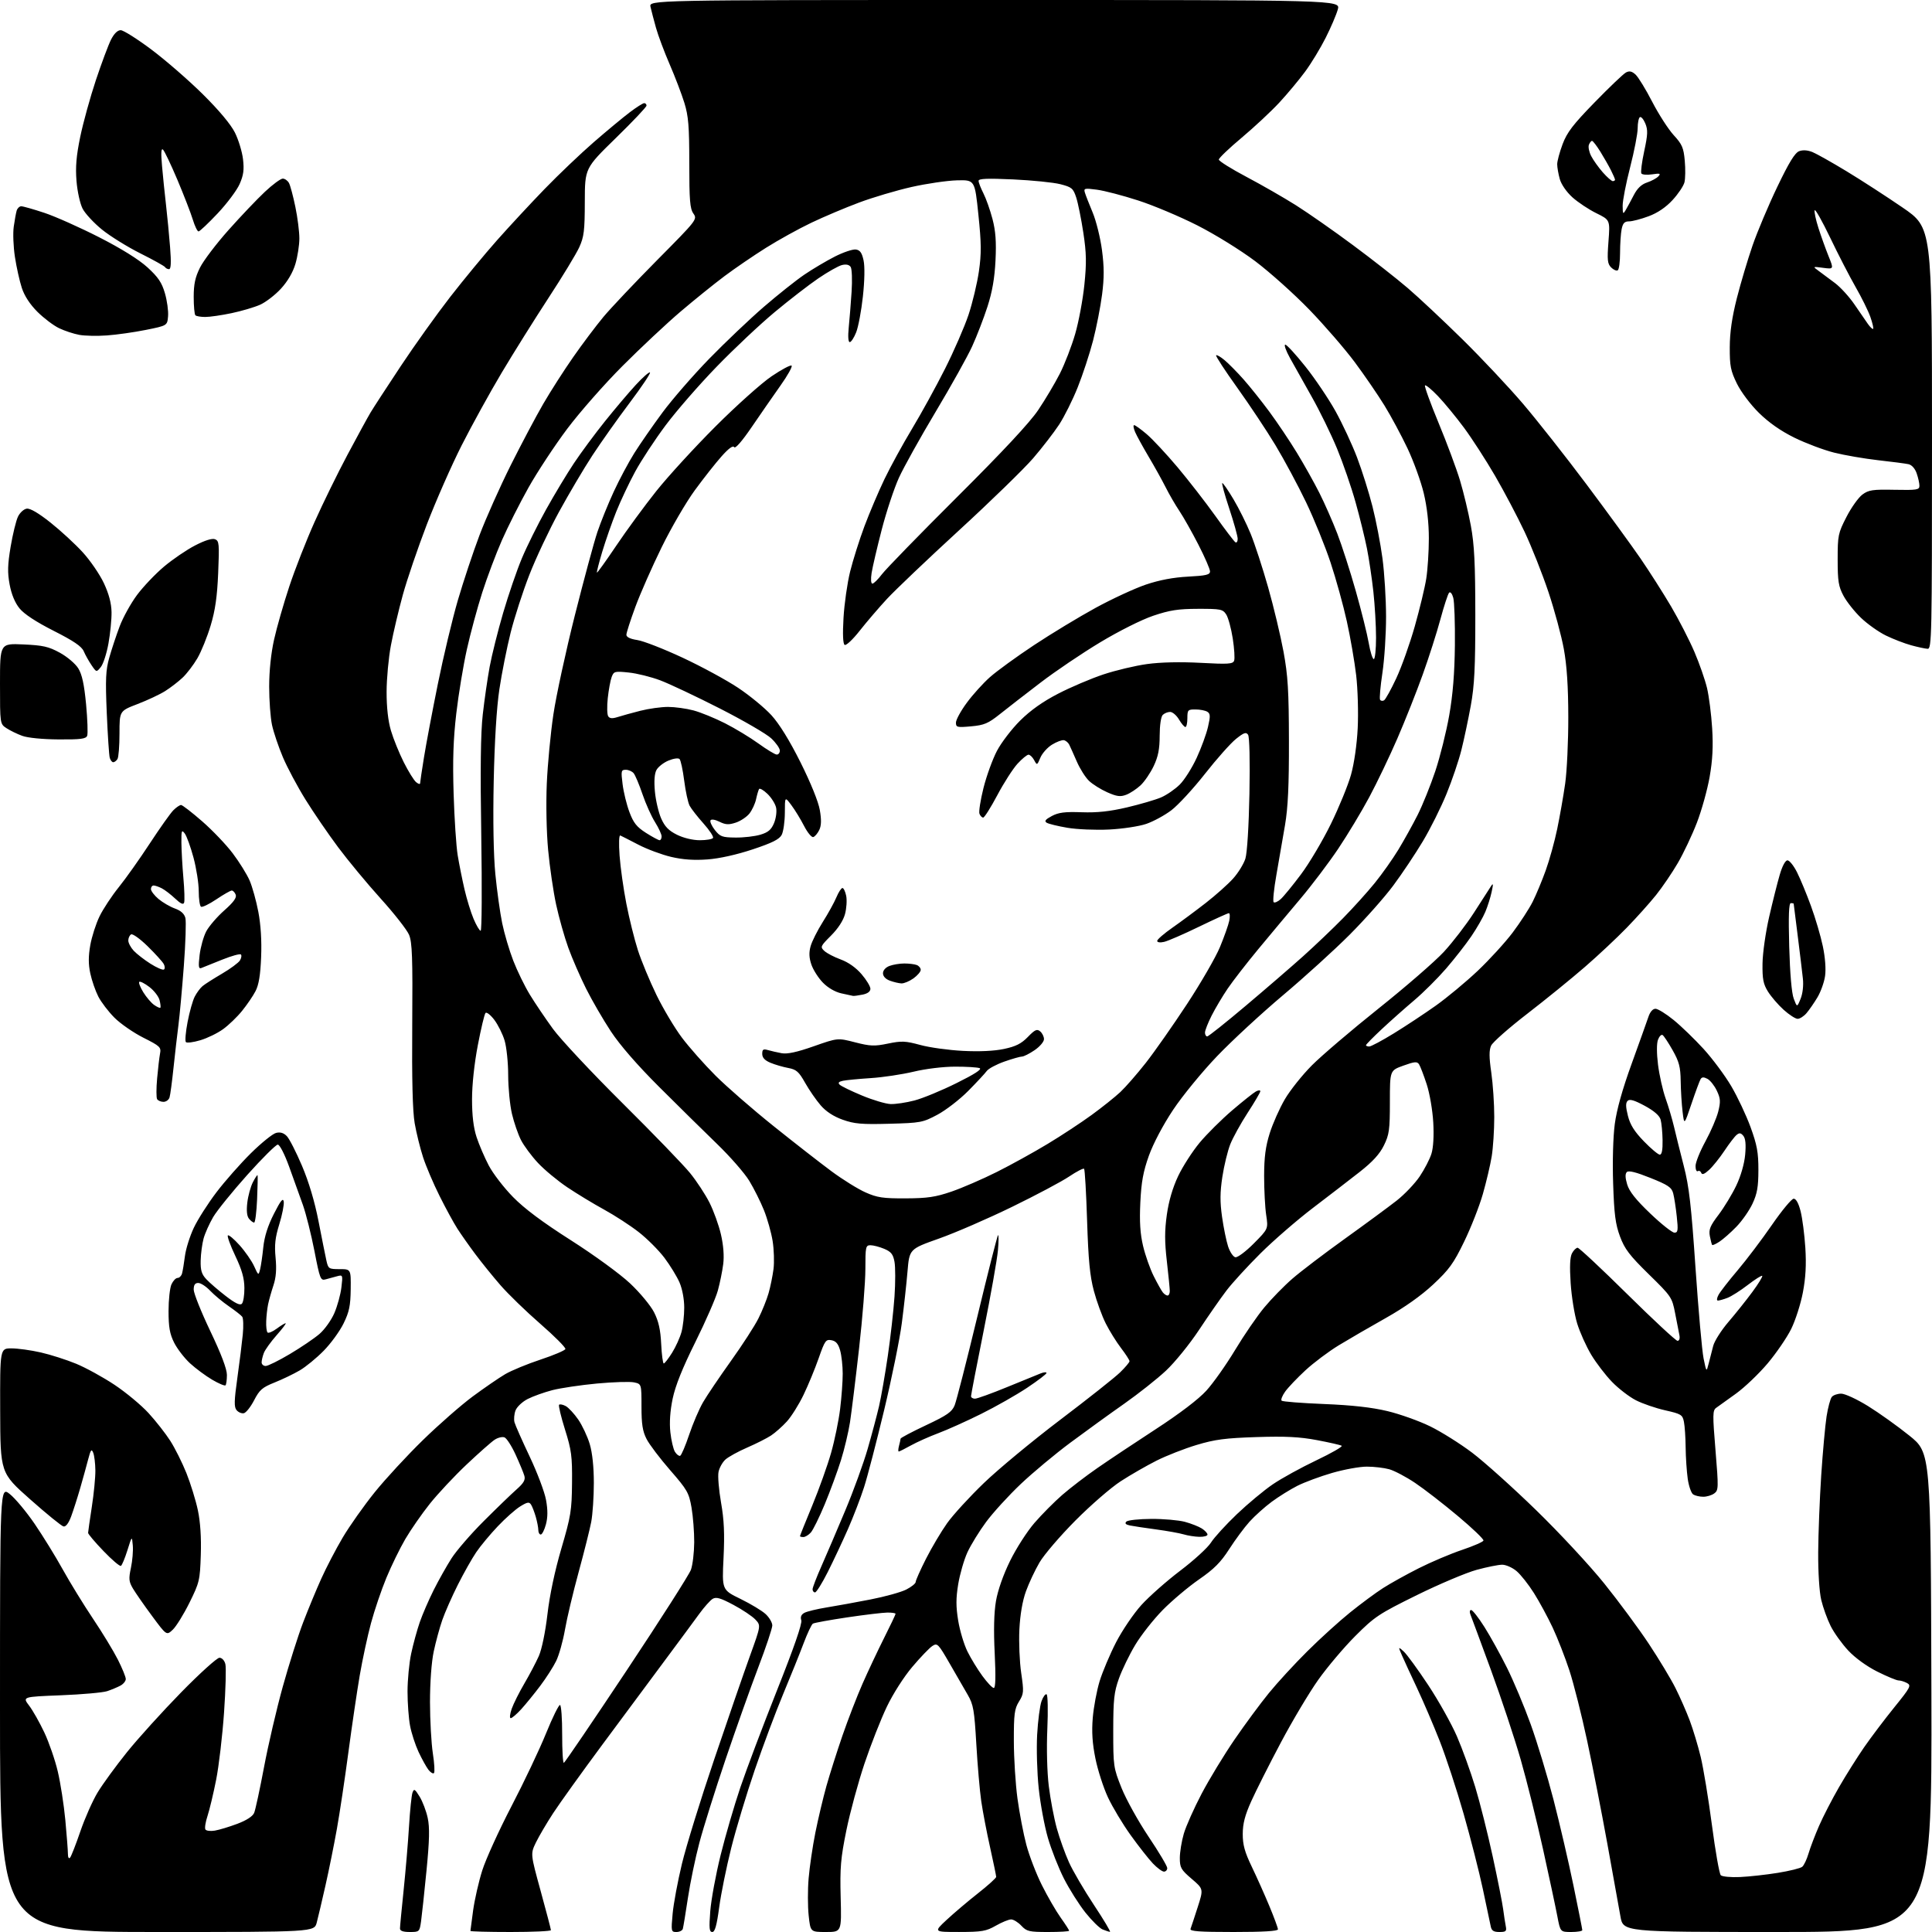 <?xml version="1.0" encoding="UTF-8" standalone="no"?>
<svg 
  version="1.1" 
  xmlns="http://www.w3.org/2000/svg" 
  xmlns:xlink="http://www.w3.org/1999/xlink" 
  xmlns:svg="http://www.w3.org/2000/svg"
  xmlns:rdf="http://www.w3.org/1999/02/22-rdf-syntax-ns#"
  xmlns:cc="http://creativecommons.org/ns#"
  xmlns:dc="http://purl.org/dc/elements/1.1/"
  viewBox="0 0 768 768"
  width="768"
  height="768"
>
<style>svg {background-color: white; }</style>"
<path stroke="none" fill="black" fill-rule="evenodd" d="M62.46,768.00C0.00,768.00 0.00,768.00 0.00,679.42C0.00,590.83 0.00,590.83 3.89,593.91C6.02,595.60 10.47,600.93 13.76,605.74C17.05,610.56 22.10,618.74 24.97,623.93C27.85,629.12 33.25,637.91 36.97,643.46C40.70,649.01 45.15,656.34 46.87,659.75C48.59,663.16 50.00,666.61 50.00,667.44C50.00,668.26 49.04,669.44 47.86,670.07C46.68,670.70 44.32,671.69 42.61,672.26C40.90,672.83 32.62,673.57 24.20,673.90C8.91,674.50 8.91,674.50 11.57,678.00C13.04,679.92 15.76,684.74 17.63,688.70C19.49,692.66 21.90,699.63 22.97,704.20C24.05,708.76 25.40,717.45 25.97,723.50C26.53,729.55 27.00,735.60 27.00,736.95C27.00,738.37 27.36,739.00 27.85,738.45C28.31,737.93 30.15,733.23 31.94,728.00C33.73,722.77 36.82,715.81 38.81,712.52C40.80,709.23 46.04,702.04 50.46,696.54C54.88,691.04 64.58,680.34 72.00,672.75C79.42,665.17 86.28,658.98 87.23,658.98C88.24,658.99 89.23,660.05 89.59,661.51C89.94,662.90 89.70,671.56 89.06,680.76C88.42,689.97 87.01,702.00 85.92,707.50C84.83,713.00 83.28,719.47 82.49,721.87C81.69,724.28 81.31,726.69 81.65,727.24C81.98,727.78 83.66,727.99 85.38,727.70C87.09,727.42 91.12,726.20 94.32,725.00C98.01,723.61 100.46,722.02 101.03,720.65C101.53,719.47 103.29,711.30 104.95,702.50C106.60,693.70 109.96,679.30 112.40,670.50C114.85,661.70 118.48,650.23 120.48,645.00C122.48,639.77 125.74,631.90 127.73,627.50C129.71,623.10 133.54,615.76 136.24,611.19C138.94,606.63 144.66,598.53 148.96,593.19C153.26,587.86 161.89,578.52 168.14,572.43C174.39,566.33 183.28,558.55 187.89,555.13C192.51,551.72 198.33,547.72 200.83,546.25C203.33,544.79 209.65,542.18 214.89,540.45C220.12,538.72 224.56,536.83 224.75,536.26C224.94,535.69 220.46,531.19 214.80,526.26C209.13,521.33 202.00,514.41 198.95,510.90C195.89,507.38 191.38,501.80 188.92,498.50C186.45,495.20 183.26,490.66 181.81,488.40C180.36,486.15 177.17,480.30 174.73,475.40C172.28,470.51 169.33,463.57 168.17,460.00C167.01,456.43 165.51,450.35 164.84,446.50C164.02,441.75 163.70,429.17 163.87,407.35C164.07,380.62 163.85,374.59 162.61,371.60C161.78,369.63 156.73,363.17 151.38,357.26C146.03,351.34 138.40,342.14 134.42,336.81C130.45,331.48 124.59,322.93 121.42,317.81C118.24,312.69 114.20,305.12 112.45,300.99C110.70,296.86 108.76,291.10 108.13,288.19C107.51,285.28 107.00,278.42 107.00,272.94C107.00,266.72 107.73,259.70 108.95,254.24C110.02,249.43 112.74,239.94 114.99,233.15C117.23,226.36 121.77,214.79 125.07,207.43C128.36,200.07 134.24,188.08 138.13,180.78C142.02,173.47 146.14,165.93 147.29,164.00C148.44,162.07 153.86,153.75 159.33,145.50C164.80,137.25 173.65,124.88 178.99,118.00C184.34,111.12 192.70,101.00 197.58,95.50C202.46,90.00 210.96,80.84 216.48,75.14C221.99,69.45 230.78,61.08 236.00,56.54C241.22,52.01 247.67,46.66 250.33,44.65C252.98,42.64 255.57,41.00 256.08,41.00C256.58,41.00 257.00,41.44 257.00,41.98C257.00,42.53 251.49,48.35 244.75,54.92C232.50,66.88 232.50,66.88 232.47,80.19C232.45,91.71 232.15,94.15 230.26,98.30C229.05,100.94 223.55,110.01 218.02,118.46C212.50,126.91 204.13,140.28 199.43,148.16C194.73,156.05 187.58,169.03 183.53,177.01C179.49,184.99 173.25,199.16 169.66,208.51C166.08,217.85 161.78,230.45 160.12,236.50C158.46,242.55 156.33,251.55 155.40,256.50C154.46,261.45 153.69,269.77 153.68,275.00C153.67,281.18 154.27,286.58 155.41,290.44C156.38,293.71 158.67,299.36 160.50,303.00C162.33,306.64 164.54,310.21 165.42,310.93C166.29,311.65 167.00,311.85 167.00,311.37C167.01,310.89 167.70,306.23 168.55,301.00C169.39,295.77 171.87,282.66 174.06,271.85C176.24,261.03 179.83,246.05 182.02,238.55C184.22,231.04 188.09,219.41 190.63,212.70C193.17,205.99 198.73,193.53 202.99,185.00C207.26,176.47 213.10,165.45 215.97,160.51C218.84,155.56 224.17,147.24 227.82,142.01C231.46,136.78 236.88,129.58 239.85,126.00C242.83,122.43 252.47,112.24 261.26,103.36C277.09,87.39 277.25,87.19 275.63,84.88C274.27,82.94 274.00,79.61 274.00,64.88C274.00,50.14 273.67,46.16 272.04,40.86C270.95,37.36 268.32,30.45 266.17,25.50C264.03,20.55 261.59,14.03 260.75,11.00C259.91,7.97 258.93,4.26 258.59,2.75C257.96,0.00 257.96,0.00 395.40,-0.00C532.84,-0.00 532.84,-0.00 531.80,3.75C531.23,5.81 529.07,10.88 526.99,15.00C524.92,19.12 521.23,25.20 518.79,28.50C516.36,31.80 511.74,37.33 508.53,40.80C505.32,44.26 498.60,50.53 493.60,54.73C488.59,58.93 484.50,62.84 484.50,63.43C484.50,64.02 489.44,67.11 495.47,70.30C501.51,73.49 510.39,78.59 515.21,81.63C520.03,84.68 530.23,91.80 537.86,97.47C545.50,103.13 555.29,110.81 559.62,114.53C563.96,118.24 573.73,127.41 581.34,134.89C588.95,142.38 599.78,153.90 605.41,160.50C611.04,167.10 622.39,181.50 630.63,192.50C638.87,203.50 648.54,216.78 652.13,222.00C655.71,227.22 661.19,235.83 664.31,241.12C667.42,246.42 671.58,254.52 673.55,259.12C675.53,263.73 677.78,270.20 678.57,273.50C679.35,276.80 680.27,284.00 680.61,289.50C681.06,296.69 680.78,302.12 679.61,308.82C678.71,313.94 676.42,322.17 674.52,327.09C672.61,332.02 669.21,339.22 666.95,343.08C664.70,346.95 660.80,352.67 658.30,355.80C655.79,358.94 650.54,364.79 646.62,368.82C642.71,372.85 635.23,379.86 630.00,384.39C624.77,388.93 614.51,397.27 607.19,402.92C599.86,408.57 593.36,414.30 592.74,415.66C591.91,417.50 591.92,420.23 592.81,426.37C593.46,430.90 594.00,438.86 593.99,444.05C593.99,449.25 593.53,456.28 592.98,459.67C592.43,463.06 590.84,469.81 589.45,474.67C588.06,479.53 584.71,488.04 582.01,493.60C577.82,502.24 576.04,504.69 569.71,510.60C564.91,515.07 558.30,519.75 550.91,523.91C544.63,527.44 536.21,532.33 532.19,534.77C528.17,537.22 522.20,541.70 518.91,544.74C515.63,547.78 512.01,551.58 510.87,553.19C509.72,554.80 509.09,556.42 509.46,556.79C509.83,557.17 517.42,557.76 526.32,558.12C537.46,558.57 545.30,559.45 551.50,560.93C556.45,562.11 564.10,564.84 568.50,566.99C572.90,569.14 580.44,573.87 585.25,577.51C590.06,581.15 601.49,591.41 610.64,600.32C619.80,609.22 632.00,622.35 637.74,629.50C643.49,636.65 651.47,647.45 655.47,653.50C659.48,659.55 664.22,667.42 666.01,670.99C667.80,674.55 670.36,680.37 671.69,683.91C673.02,687.45 674.99,693.98 676.06,698.42C677.14,702.87 679.14,715.03 680.51,725.45C681.88,735.88 683.47,744.87 684.03,745.43C684.59,745.99 688.03,746.32 691.67,746.15C695.31,745.99 702.08,745.24 706.71,744.49C711.35,743.74 715.71,742.66 716.41,742.08C717.11,741.50 718.24,739.11 718.93,736.76C719.62,734.42 721.50,729.49 723.10,725.82C724.70,722.14 728.27,715.22 731.03,710.44C733.79,705.66 738.29,698.51 741.02,694.56C743.76,690.61 749.14,683.48 752.99,678.72C759.45,670.74 759.84,669.99 758.06,669.03C757.00,668.46 755.49,668.00 754.70,668.00C753.91,668.00 750.12,666.42 746.27,664.50C742.07,662.40 737.45,659.05 734.72,656.13C732.22,653.46 729.07,649.07 727.72,646.38C726.38,643.70 724.69,639.02 723.97,636.00C723.21,632.78 722.71,624.91 722.76,617.00C722.81,609.58 723.35,595.85 723.96,586.50C724.58,577.15 725.54,566.59 726.09,563.04C726.65,559.48 727.59,556.00 728.18,555.29C728.76,554.58 730.45,554.00 731.91,554.00C733.38,554.00 738.16,556.21 742.54,558.92C746.92,561.63 754.33,566.92 759.00,570.68C767.50,577.52 767.50,577.52 767.76,672.76C768.01,768.00 768.01,768.00 706.62,768.00C645.23,768.00 645.23,768.00 644.14,761.75C643.54,758.31 641.21,745.38 638.96,733.00C636.72,720.62 633.10,702.17 630.92,692.00C628.75,681.83 625.56,669.23 623.85,664.00C622.13,658.77 619.14,651.12 617.21,647.00C615.27,642.88 611.93,636.70 609.77,633.28C607.62,629.86 604.50,625.92 602.85,624.53C601.20,623.14 598.63,622.00 597.15,622.00C595.67,622.00 591.09,622.92 586.98,624.04C582.87,625.16 572.19,629.67 563.25,634.07C548.07,641.56 546.47,642.62 538.75,650.34C534.21,654.89 527.58,662.74 524.00,667.79C520.42,672.84 513.73,684.07 509.13,692.74C504.53,701.41 499.25,711.88 497.40,716.00C494.89,721.57 494.02,724.92 494.01,729.03C494.00,733.34 494.79,736.20 497.59,742.03C499.57,746.14 502.72,753.19 504.59,757.69C506.47,762.20 508.00,766.36 508.00,766.94C508.00,767.65 502.09,768.00 490.39,768.00C476.72,768.00 472.89,767.72 473.26,766.75C473.52,766.06 474.79,762.22 476.08,758.20C478.43,750.90 478.43,750.90 473.71,746.87C469.47,743.25 469.00,742.42 469.00,738.60C469.00,736.27 469.71,731.92 470.58,728.93C471.45,725.94 474.65,718.77 477.68,713.00C480.72,707.23 486.60,697.55 490.75,691.50C494.90,685.45 501.04,677.13 504.40,673.02C507.75,668.90 514.63,661.42 519.69,656.40C524.74,651.37 532.39,644.43 536.69,640.97C540.98,637.51 546.87,633.15 549.78,631.29C552.68,629.43 559.08,625.87 564.00,623.39C568.92,620.91 576.64,617.64 581.16,616.12C585.68,614.60 589.52,612.93 589.70,612.40C589.88,611.87 585.31,607.49 579.54,602.66C573.78,597.82 566.12,591.89 562.52,589.48C558.92,587.06 554.29,584.62 552.24,584.05C550.18,583.48 546.19,583.01 543.36,583.01C540.54,583.00 534.32,584.13 529.55,585.51C524.79,586.89 518.57,589.20 515.73,590.63C512.90,592.07 508.31,594.92 505.54,596.97C502.77,599.02 498.80,602.58 496.72,604.88C494.64,607.19 491.00,612.10 488.63,615.80C485.27,621.04 482.60,623.72 476.62,627.85C472.39,630.78 465.91,636.24 462.21,639.99C458.52,643.75 453.59,650.01 451.26,653.90C448.93,657.79 446.02,663.80 444.79,667.24C442.86,672.63 442.54,675.52 442.53,688.00C442.53,702.11 442.62,702.72 445.85,710.80C447.69,715.36 452.52,724.07 456.59,730.14C460.67,736.21 464.00,741.81 464.00,742.59C464.00,743.36 463.41,744.00 462.70,744.00C461.98,744.00 460.00,742.54 458.29,740.75C456.59,738.96 452.61,733.90 449.45,729.50C446.29,725.10 442.23,718.34 440.43,714.48C438.63,710.63 436.39,703.68 435.45,699.05C434.22,692.99 433.93,688.44 434.39,682.85C434.75,678.58 435.98,672.03 437.12,668.29C438.27,664.56 441.20,657.62 443.63,652.89C446.07,648.15 450.60,641.47 453.69,638.05C456.79,634.63 463.76,628.47 469.18,624.36C474.60,620.26 480.09,615.23 481.38,613.20C482.67,611.16 487.31,606.08 491.69,601.90C496.07,597.73 502.50,592.38 505.98,590.02C509.45,587.66 517.24,583.37 523.28,580.50C529.31,577.63 533.84,575.02 533.34,574.71C532.84,574.40 528.39,573.39 523.46,572.46C516.60,571.17 510.99,570.89 499.50,571.26C487.12,571.66 482.96,572.20 475.71,574.38C470.88,575.83 463.69,578.64 459.74,580.63C455.79,582.62 449.40,586.29 445.53,588.80C441.66,591.30 433.55,598.34 427.50,604.43C421.45,610.52 415.03,618.01 413.24,621.07C411.44,624.13 409.01,629.31 407.83,632.57C406.45,636.37 405.52,641.82 405.22,647.73C404.97,652.80 405.29,660.58 405.94,665.01C407.04,672.54 406.99,673.29 405.06,676.40C403.27,679.30 403.00,681.34 403.02,692.12C403.03,698.93 403.68,709.23 404.47,715.00C405.26,720.77 406.84,729.03 407.99,733.35C409.14,737.67 411.91,744.87 414.15,749.35C416.39,753.83 419.75,759.64 421.61,762.25C423.48,764.87 425.00,767.23 425.00,767.50C425.00,767.78 421.25,768.00 416.67,768.00C409.09,768.00 408.14,767.78 406.00,765.50C404.71,764.12 402.88,763.00 401.93,763.00C400.98,763.00 398.25,764.12 395.85,765.49C392.00,767.69 390.32,767.98 381.31,767.99C371.12,768.00 371.12,768.00 376.31,763.17C379.16,760.52 384.76,755.77 388.75,752.63C392.74,749.49 396.00,746.54 396.00,746.09C396.00,745.64 394.91,740.37 393.58,734.38C392.24,728.40 390.66,720.12 390.06,716.00C389.47,711.88 388.58,701.65 388.10,693.29C387.32,679.82 386.93,677.59 384.73,673.79C383.36,671.43 380.10,665.78 377.48,661.23C372.95,653.37 372.60,653.02 370.60,654.32C369.45,655.08 365.87,658.80 362.66,662.60C359.30,666.56 354.98,673.33 352.51,678.50C350.14,683.45 346.15,693.60 343.64,701.07C341.14,708.53 337.90,720.45 336.45,727.57C334.18,738.71 333.87,742.40 334.18,754.25C334.54,768.00 334.54,768.00 328.35,768.00C322.16,768.00 322.16,768.00 321.46,761.44C321.07,757.82 321.06,751.19 321.44,746.69C321.82,742.18 323.02,734.00 324.12,728.50C325.22,723.00 327.20,714.67 328.51,710.00C329.82,705.33 332.70,696.29 334.89,689.92C337.09,683.55 340.68,674.28 342.86,669.32C345.04,664.37 348.89,656.20 351.41,651.18C353.94,646.15 356.00,641.81 356.00,641.52C356.00,641.23 354.54,641.01 352.75,641.02C350.96,641.04 343.79,641.89 336.80,642.93C329.82,643.97 323.67,645.09 323.14,645.42C322.60,645.74 320.94,649.27 319.44,653.26C317.94,657.24 314.29,666.30 311.33,673.39C308.37,680.48 303.29,694.05 300.04,703.54C296.79,713.03 292.57,727.03 290.66,734.65C288.75,742.27 286.59,752.89 285.88,758.25C284.91,765.44 284.19,768.00 283.14,768.00C281.96,768.00 281.82,766.54 282.34,759.75C282.69,755.21 284.53,745.20 286.44,737.50C288.35,729.80 291.89,717.65 294.31,710.50C296.73,703.35 303.31,685.93 308.93,671.78C315.56,655.11 318.94,645.38 318.53,644.10C318.10,642.75 318.50,641.80 319.77,641.12C320.80,640.57 324.76,639.61 328.57,638.99C332.38,638.37 340.23,636.95 346.00,635.82C351.77,634.70 358.19,632.92 360.25,631.87C362.31,630.82 364.00,629.46 364.00,628.85C364.00,628.23 365.85,624.08 368.11,619.62C370.38,615.15 374.15,608.80 376.49,605.50C378.83,602.20 385.42,595.00 391.14,589.50C396.85,584.00 410.52,572.68 421.51,564.35C432.51,556.02 443.19,547.56 445.25,545.55C447.31,543.55 449.00,541.54 449.00,541.10C449.00,540.65 447.49,538.31 445.64,535.89C443.79,533.47 441.06,529.08 439.58,526.15C438.09,523.21 435.95,517.36 434.83,513.15C433.25,507.25 432.64,500.90 432.14,485.33C431.79,474.24 431.25,464.91 430.94,464.61C430.64,464.31 427.97,465.69 425.01,467.68C422.06,469.67 411.84,475.10 402.30,479.75C392.77,484.40 379.69,490.08 373.23,492.36C361.50,496.52 361.50,496.52 360.74,505.51C360.32,510.46 359.31,519.67 358.48,526.00C357.66,532.33 354.50,547.85 351.47,560.50C348.43,573.15 344.84,586.97 343.47,591.21C342.11,595.45 339.23,602.92 337.08,607.82C334.92,612.72 331.32,620.39 329.07,624.86C326.82,629.34 324.53,633.00 323.99,633.00C323.44,633.00 323.01,632.44 323.01,631.75C323.02,631.06 324.62,626.90 326.57,622.50C328.52,618.10 332.76,608.18 336.00,600.45C339.25,592.72 343.25,581.70 344.91,575.95C346.57,570.20 348.61,562.54 349.45,558.91C350.28,555.29 351.85,546.29 352.93,538.91C354.01,531.54 355.20,520.94 355.58,515.37C355.96,509.80 355.96,503.58 355.57,501.55C355.02,498.57 354.21,497.57 351.47,496.42C349.60,495.64 347.15,495.00 346.03,495.00C344.13,495.00 344.00,495.62 344.00,504.45C344.00,509.65 342.87,523.87 341.49,536.05C340.12,548.22 338.49,561.40 337.89,565.34C337.28,569.28 335.66,576.10 334.28,580.50C332.90,584.90 330.01,592.76 327.85,597.97C325.68,603.18 323.19,608.24 322.30,609.22C321.42,610.20 320.08,611.00 319.35,611.00C318.61,611.00 318.00,610.84 318.00,610.64C318.00,610.44 320.21,604.93 322.92,598.39C325.62,591.85 328.98,582.45 330.38,577.50C331.79,572.55 333.40,564.69 333.97,560.03C334.54,555.37 335.00,549.07 334.99,546.03C334.99,542.99 334.53,538.86 333.98,536.86C333.24,534.20 332.32,533.10 330.53,532.76C328.29,532.33 327.89,532.90 325.44,539.90C323.98,544.08 321.27,550.65 319.41,554.50C317.56,558.35 314.57,563.11 312.77,565.08C310.97,567.05 308.15,569.55 306.50,570.64C304.85,571.73 300.57,573.89 297.00,575.44C293.43,576.99 289.54,579.13 288.36,580.20C287.18,581.27 285.95,583.49 285.62,585.14C285.29,586.79 285.75,592.27 286.63,597.32C287.84,604.21 288.08,609.68 287.62,619.25C286.99,632.00 286.99,632.00 294.35,635.59C298.40,637.57 302.91,640.28 304.36,641.63C305.81,642.98 307.00,645.01 307.00,646.14C307.00,647.27 304.49,654.79 301.41,662.85C298.34,670.91 292.48,687.40 288.38,699.50C284.29,711.60 279.62,726.45 278.02,732.50C276.41,738.55 274.36,748.45 273.45,754.50C272.54,760.55 271.63,766.06 271.43,766.75C271.23,767.44 270.08,768.00 268.89,768.00C266.79,768.00 266.74,767.73 267.38,760.75C267.74,756.76 269.41,747.82 271.08,740.88C272.75,733.94 278.52,715.26 283.91,699.38C289.29,683.50 295.67,665.02 298.09,658.33C302.49,646.15 302.49,646.15 300.27,643.79C299.05,642.49 295.12,639.86 291.55,637.96C286.39,635.21 284.68,634.72 283.27,635.58C282.30,636.18 279.93,638.84 278.00,641.49C276.07,644.15 269.95,652.44 264.39,659.91C258.83,667.38 247.62,682.50 239.46,693.50C231.31,704.50 222.52,716.75 219.92,720.72C217.33,724.69 214.23,729.96 213.03,732.43C210.86,736.93 210.86,736.93 214.93,751.74C217.17,759.88 219.00,766.87 219.00,767.27C219.00,767.67 211.80,768.00 203.00,768.00C194.20,768.00 187.00,767.81 187.00,767.57C187.00,767.34 187.49,763.64 188.08,759.36C188.68,755.08 190.30,747.96 191.70,743.54C193.09,739.12 198.31,727.65 203.29,718.06C208.28,708.48 214.47,695.43 217.05,689.06C219.63,682.70 222.14,677.62 222.62,677.76C223.10,677.91 223.49,683.20 223.47,689.52C223.46,695.85 223.76,700.90 224.15,700.76C224.54,700.62 235.78,684.08 249.13,664.00C262.48,643.92 273.97,625.92 274.66,624.00C275.35,622.08 275.93,617.16 275.96,613.08C275.98,609.00 275.50,602.79 274.89,599.27C273.86,593.38 273.19,592.21 266.39,584.41C262.33,579.75 258.11,574.18 257.01,572.01C255.44,568.94 255.00,566.12 255.00,559.12C255.00,550.16 255.00,550.16 252.07,549.52C250.47,549.16 243.83,549.37 237.33,549.97C230.82,550.58 222.83,551.77 219.56,552.61C216.29,553.46 211.89,555.04 209.77,556.12C207.63,557.21 205.48,559.24 204.93,560.67C204.39,562.10 204.21,564.22 204.52,565.38C204.84,566.55 207.55,572.67 210.55,579.00C213.55,585.33 216.48,593.08 217.05,596.22C217.78,600.26 217.77,603.13 217.01,605.97C216.41,608.19 215.49,610.00 214.96,610.00C214.43,610.00 214.00,609.21 213.99,608.25C213.99,607.29 213.54,604.92 212.99,603.00C212.44,601.08 211.59,598.87 211.10,598.11C210.36,596.95 209.62,597.07 206.78,598.83C204.90,599.99 200.89,603.54 197.88,606.72C194.86,609.90 191.01,614.52 189.33,617.00C187.64,619.48 184.34,625.33 181.99,630.00C179.64,634.67 176.86,640.98 175.81,644.00C174.76,647.02 173.23,652.65 172.41,656.50C171.52,660.70 170.93,668.75 170.93,676.64C170.94,683.86 171.45,693.01 172.06,696.97C172.68,700.92 172.88,704.46 172.51,704.83C172.14,705.19 171.15,704.60 170.30,703.50C169.46,702.40 167.70,699.22 166.39,696.43C165.09,693.64 163.56,688.96 163.01,686.04C162.45,683.12 162.00,676.99 162.00,672.43C162.00,667.86 162.65,661.06 163.45,657.32C164.25,653.57 165.79,647.95 166.87,644.83C167.95,641.72 170.44,635.97 172.40,632.06C174.36,628.15 177.56,622.47 179.50,619.44C181.44,616.41 187.18,609.77 192.26,604.70C197.34,599.62 203.20,593.96 205.28,592.12C208.18,589.56 208.92,588.28 208.44,586.64C208.10,585.46 206.53,581.68 204.96,578.24C203.38,574.79 201.39,571.70 200.54,571.38C199.68,571.05 197.92,571.47 196.63,572.32C195.33,573.17 190.31,577.61 185.47,582.18C180.62,586.76 174.05,593.78 170.85,597.79C167.66,601.80 163.28,608.10 161.11,611.81C158.95,615.51 155.56,622.45 153.58,627.24C151.60,632.03 148.85,640.12 147.48,645.22C146.10,650.32 144.09,659.67 143.00,666.00C141.92,672.33 139.89,686.05 138.50,696.50C137.11,706.95 135.05,720.67 133.92,727.00C132.79,733.33 130.75,743.45 129.38,749.50C128.02,755.55 126.45,762.19 125.91,764.25C124.92,768.00 124.92,768.00 62.46,768.00zM162.89,768.00C160.23,768.00 159.00,767.56 159.00,766.61C159.00,765.84 159.65,758.98 160.45,751.36C161.24,743.74 162.21,732.33 162.59,726.00C162.97,719.67 163.59,713.65 163.97,712.60C164.57,710.94 164.92,711.13 166.80,714.18C167.98,716.09 169.43,719.90 170.02,722.66C170.84,726.48 170.72,731.49 169.54,743.59C168.68,752.34 167.71,761.41 167.38,763.75C166.78,767.92 166.70,768.00 162.89,768.00zM441.23,767.94C440.83,767.90 439.51,767.48 438.31,766.99C437.10,766.50 434.03,763.49 431.49,760.30C428.95,757.11 425.10,751.03 422.94,746.78C420.78,742.54 417.90,735.22 416.54,730.53C415.18,725.83 413.54,716.98 412.90,710.84C412.25,704.71 411.98,695.15 412.28,689.60C412.59,684.04 413.37,678.04 414.02,676.25C414.66,674.46 415.58,673.24 416.05,673.53C416.52,673.82 416.65,680.01 416.33,687.28C415.99,695.04 416.23,704.42 416.91,710.00C417.55,715.23 418.99,722.79 420.10,726.81C421.22,730.83 423.40,736.91 424.94,740.31C426.48,743.72 430.94,751.34 434.85,757.25C438.77,763.16 441.64,767.97 441.23,767.94zM596.04,768.00C593.73,768.00 592.93,767.48 592.59,765.75C592.34,764.51 590.94,757.88 589.47,751.00C588.01,744.12 584.56,730.62 581.81,721.00C579.06,711.38 574.77,698.33 572.28,692.00C569.79,685.67 565.74,676.23 563.28,671.00C560.81,665.77 558.11,659.92 557.28,658.00C555.77,654.50 555.77,654.50 558.01,656.50C559.23,657.60 563.61,663.60 567.73,669.83C571.85,676.06 576.98,685.23 579.15,690.22C581.31,695.20 584.59,704.28 586.44,710.39C588.29,716.50 591.41,728.92 593.38,738.00C595.35,747.08 597.22,756.52 597.54,759.00C597.86,761.48 598.33,764.51 598.58,765.75C598.97,767.68 598.62,768.00 596.04,768.00zM624.63,768.00C620.26,768.00 620.26,768.00 619.07,761.75C618.42,758.31 615.86,746.31 613.38,735.08C610.89,723.85 606.90,707.81 604.50,699.45C602.10,691.08 596.78,675.07 592.68,663.87C588.57,652.67 584.89,642.71 584.50,641.75C584.10,640.76 584.23,640.00 584.80,640.00C585.36,640.00 587.73,643.03 590.07,646.73C592.41,650.43 596.45,657.74 599.06,662.98C601.67,668.22 605.91,678.31 608.47,685.42C611.04,692.53 615.12,706.03 617.55,715.42C619.97,724.81 623.54,740.15 625.47,749.50C627.40,758.85 628.98,766.84 628.99,767.25C629.00,767.66 627.03,768.00 624.63,768.00zM203.02,683.00C202.51,683.00 202.69,681.31 203.42,679.25C204.15,677.19 206.42,672.66 208.46,669.19C210.50,665.72 213.07,660.82 214.19,658.31C215.38,655.61 216.79,648.78 217.62,641.68C218.50,634.07 220.55,624.43 223.15,615.56C226.92,602.73 227.29,600.45 227.39,589.50C227.49,578.86 227.17,576.45 224.59,568.24C222.99,563.15 221.94,558.73 222.25,558.41C222.57,558.10 223.75,558.33 224.88,558.93C226.00,559.54 228.24,561.95 229.86,564.29C231.47,566.64 233.53,571.02 234.43,574.03C235.47,577.51 236.06,583.14 236.06,589.50C236.06,595.00 235.59,601.98 235.02,605.00C234.44,608.02 232.18,617.02 230.00,625.00C227.82,632.98 225.38,643.22 224.59,647.78C223.80,652.33 222.22,657.95 221.08,660.28C219.94,662.60 217.09,667.06 214.73,670.18C212.38,673.30 208.99,677.46 207.20,679.43C205.41,681.39 203.53,683.00 203.02,683.00zM395.05,671.00C395.75,671.00 395.86,666.48 395.41,657.21C394.95,648.06 395.12,641.07 395.91,636.46C396.64,632.19 398.80,626.02 401.51,620.50C403.93,615.55 408.30,608.75 411.21,605.39C414.12,602.02 419.10,597.01 422.28,594.24C425.46,591.48 431.76,586.65 436.28,583.53C440.80,580.40 451.26,573.43 459.53,568.05C468.93,561.93 476.42,556.23 479.53,552.82C482.26,549.83 487.41,542.55 490.97,536.64C494.52,530.74 499.75,523.12 502.59,519.71C505.43,516.29 510.45,511.15 513.75,508.29C517.05,505.42 526.45,498.27 534.63,492.40C542.81,486.53 552.07,479.71 555.21,477.25C558.34,474.79 562.46,470.46 564.36,467.64C566.26,464.81 568.36,460.76 569.02,458.63C569.77,456.24 570.05,451.47 569.74,446.13C569.47,441.36 568.31,434.59 567.13,431.00C565.96,427.43 564.60,423.87 564.10,423.09C563.33,421.90 562.37,421.98 557.84,423.61C552.50,425.53 552.50,425.53 552.50,438.02C552.50,449.15 552.24,451.02 550.11,455.35C548.42,458.78 545.63,461.83 540.51,465.85C536.54,468.96 528.17,475.41 521.90,480.18C515.63,484.96 506.28,493.06 501.12,498.18C495.96,503.31 489.85,509.98 487.55,513.00C485.24,516.02 480.32,523.09 476.61,528.70C472.90,534.31 466.99,541.59 463.48,544.87C459.97,548.16 452.46,554.09 446.80,558.07C441.13,562.04 431.55,568.98 425.49,573.48C419.44,577.98 410.57,585.37 405.79,589.90C401.01,594.43 394.83,601.19 392.05,604.93C389.28,608.66 385.91,614.15 384.55,617.11C383.20,620.08 381.56,625.76 380.90,629.75C379.98,635.37 379.98,638.63 380.90,644.25C381.56,648.24 383.21,653.75 384.58,656.50C385.94,659.25 388.62,663.64 390.54,666.25C392.45,668.86 394.48,671.00 395.05,671.00zM68.67,647.84C66.20,650.16 66.20,650.16 60.46,642.40C57.30,638.14 53.88,633.21 52.84,631.46C51.21,628.69 51.11,627.61 52.05,623.22C52.64,620.44 52.98,616.44 52.79,614.33C52.45,610.50 52.45,610.50 50.66,616.23C49.67,619.38 48.51,622.19 48.07,622.46C47.63,622.73 44.51,620.08 41.14,616.56C37.76,613.05 35.01,609.80 35.02,609.34C35.03,608.88 35.69,604.23 36.50,599.00C37.31,593.77 37.94,587.25 37.91,584.50C37.88,581.75 37.50,578.60 37.06,577.50C36.39,575.84 36.06,576.25 35.08,580.00C34.44,582.48 33.01,587.65 31.90,591.50C30.79,595.35 29.16,600.43 28.29,602.79C27.29,605.50 26.16,606.98 25.25,606.79C24.46,606.63 18.48,601.77 11.98,596.00C0.14,585.50 0.14,585.50 0.07,560.75C0.00,536.00 0.00,536.00 4.55,536.00C7.06,536.00 12.29,536.72 16.18,537.61C20.07,538.49 26.41,540.52 30.27,542.11C34.12,543.70 40.99,547.47 45.53,550.49C50.07,553.51 56.16,558.57 59.06,561.74C61.96,564.91 65.84,569.86 67.69,572.75C69.54,575.63 72.43,581.42 74.11,585.60C75.78,589.79 77.83,596.43 78.66,600.36C79.64,605.00 80.05,611.21 79.82,618.10C79.49,628.20 79.28,629.09 75.31,637.11C73.02,641.73 70.03,646.56 68.67,647.84zM476.75,610.91C474.96,610.87 472.15,610.43 470.50,609.93C468.85,609.44 463.90,608.55 459.50,607.96C455.10,607.37 450.42,606.66 449.11,606.39C447.47,606.05 447.04,605.56 447.74,604.86C448.30,604.30 452.76,603.81 457.63,603.79C462.51,603.76 468.52,604.29 471.00,604.95C473.48,605.62 476.51,606.81 477.75,607.60C478.99,608.40 480.00,609.49 480.00,610.02C480.00,610.56 478.54,610.96 476.75,610.91zM677.06,594.98C675.65,594.98 673.86,594.57 673.08,594.07C672.30,593.58 671.32,590.77 670.90,587.84C670.49,584.90 670.11,579.29 670.07,575.38C670.03,571.46 669.73,566.88 669.39,565.21C668.83,562.38 668.30,562.06 661.93,560.62C658.16,559.77 652.92,557.97 650.29,556.62C647.65,555.27 643.39,551.99 640.81,549.33C638.23,546.67 634.50,541.80 632.52,538.50C630.55,535.20 628.04,529.64 626.96,526.14C625.88,522.64 624.71,515.41 624.36,510.08C623.92,503.44 624.09,499.69 624.90,498.19C625.54,496.99 626.55,496.00 627.13,496.00C627.71,496.00 636.62,504.32 646.92,514.50C657.22,524.67 666.19,533.00 666.84,533.00C667.55,533.00 667.85,532.08 667.59,530.75C667.35,529.51 666.58,525.59 665.89,522.03C664.66,515.71 664.40,515.33 655.41,506.53C647.74,499.01 645.82,496.49 643.97,491.50C642.16,486.62 641.65,482.70 641.25,470.49C640.95,461.74 641.23,451.88 641.90,446.82C642.67,441.08 644.93,432.98 648.62,422.83C651.67,414.40 654.66,406.04 655.26,404.25C655.92,402.24 657.00,401.00 658.08,401.00C659.03,401.00 662.28,403.01 665.29,405.46C668.30,407.91 673.65,413.09 677.19,416.96C680.73,420.84 685.68,427.49 688.19,431.75C690.70,436.01 694.16,443.36 695.88,448.07C698.45,455.15 699.00,458.12 698.99,465.07C698.98,471.81 698.51,474.50 696.64,478.50C695.35,481.25 692.46,485.38 690.21,487.68C687.97,489.99 684.96,492.63 683.53,493.57C682.11,494.51 680.79,495.10 680.61,494.89C680.43,494.67 680.02,493.09 679.69,491.37C679.20,488.76 679.78,487.33 683.17,482.87C685.40,479.91 688.58,474.69 690.21,471.25C692.01,467.47 693.40,462.63 693.73,459.02C694.10,454.94 693.87,452.55 693.00,451.51C692.01,450.31 691.43,450.23 690.31,451.16C689.52,451.81 687.35,454.65 685.49,457.45C683.62,460.26 680.89,463.67 679.41,465.03C677.57,466.73 676.59,467.11 676.28,466.24C676.03,465.55 675.42,465.24 674.91,465.55C674.41,465.86 674.00,464.95 674.00,463.51C674.00,462.08 675.77,457.66 677.94,453.70C680.10,449.74 682.39,444.41 683.03,441.85C684.01,437.89 683.93,436.66 682.46,433.56C681.52,431.57 679.84,429.45 678.74,428.86C677.29,428.09 676.55,428.11 676.03,428.94C675.64,429.58 674.01,433.97 672.41,438.71C669.50,447.33 669.50,447.33 668.85,441.91C668.49,438.94 668.15,433.46 668.10,429.73C668.02,424.13 667.47,422.03 664.90,417.48C663.20,414.47 661.40,411.75 660.90,411.44C660.40,411.13 659.58,411.97 659.08,413.30C658.52,414.77 658.52,418.65 659.09,423.24C659.61,427.38 660.96,433.41 662.10,436.63C663.25,439.86 664.76,444.98 665.47,448.00C666.17,451.02 667.91,458.00 669.33,463.50C671.44,471.65 672.30,479.15 673.99,504.00C675.14,520.77 676.58,536.98 677.20,540.00C678.33,545.50 678.33,545.50 679.23,542.00C679.73,540.08 680.54,536.92 681.03,535.00C681.53,533.07 684.25,528.79 687.07,525.50C689.90,522.20 694.19,516.83 696.59,513.57C699.00,510.31 700.76,507.43 700.51,507.18C700.26,506.92 697.68,508.55 694.77,510.79C691.87,513.03 688.23,515.34 686.68,515.93C685.14,516.52 683.43,517.00 682.90,517.00C682.34,517.00 682.44,516.05 683.13,514.75C683.79,513.51 687.21,509.10 690.74,504.95C694.27,500.79 700.39,492.69 704.35,486.95C708.31,481.20 712.21,476.50 713.02,476.50C713.96,476.50 714.97,478.33 715.77,481.50C716.47,484.25 717.31,490.77 717.65,496.00C718.07,502.71 717.79,507.93 716.67,513.78C715.81,518.33 713.72,524.85 712.03,528.28C710.34,531.70 706.11,537.88 702.64,542.00C699.16,546.12 693.50,551.52 690.06,554.00C686.63,556.48 683.10,559.00 682.23,559.62C680.79,560.63 680.76,562.29 681.94,576.54C683.17,591.50 683.15,592.42 681.43,593.67C680.43,594.40 678.47,594.99 677.06,594.98zM270.36,578.71C270.84,578.55 272.45,574.79 273.94,570.35C275.43,565.90 277.93,560.07 279.49,557.39C281.05,554.70 286.04,547.33 290.56,541.00C295.09,534.67 300.01,527.06 301.50,524.07C302.99,521.09 304.80,516.59 305.52,514.07C306.24,511.56 307.12,507.25 307.48,504.49C307.83,501.74 307.67,496.70 307.13,493.31C306.58,489.91 305.02,484.39 303.67,481.04C302.32,477.68 299.70,472.46 297.86,469.42C296.02,466.38 290.24,459.76 285.01,454.71C279.78,449.65 269.41,439.44 261.97,432.01C253.33,423.39 246.41,415.42 242.84,410.00C239.76,405.32 235.32,397.68 232.98,393.00C230.64,388.32 227.45,381.01 225.91,376.74C224.37,372.48 222.19,364.75 221.07,359.58C219.95,354.41 218.52,344.62 217.89,337.84C217.23,330.77 217.01,319.52 217.36,311.50C217.69,303.80 218.87,291.43 219.98,284.00C221.08,276.57 224.92,258.86 228.51,244.62C232.10,230.39 236.13,215.48 237.47,211.49C238.81,207.51 241.73,200.30 243.96,195.47C246.18,190.65 249.88,183.73 252.16,180.10C254.44,176.47 259.47,169.22 263.33,164.00C267.19,158.78 275.56,149.15 281.92,142.61C288.29,136.07 298.06,126.79 303.63,121.98C309.21,117.17 316.46,111.40 319.75,109.17C323.05,106.93 328.50,103.70 331.88,101.98C335.25,100.27 339.01,99.01 340.22,99.18C341.88,99.42 342.63,100.48 343.28,103.50C343.81,105.94 343.70,111.55 343.01,117.88C342.39,123.58 341.19,130.00 340.33,132.13C339.48,134.26 338.34,136.00 337.79,136.00C337.19,136.00 337.03,133.77 337.38,130.25C337.70,127.09 338.21,120.67 338.52,116.00C338.83,111.33 338.66,106.88 338.15,106.11C337.54,105.21 336.32,104.95 334.66,105.37C333.26,105.72 329.05,108.10 325.31,110.65C321.56,113.20 313.76,119.23 307.97,124.05C302.17,128.87 291.77,138.65 284.85,145.80C277.92,152.94 268.80,163.43 264.57,169.10C260.34,174.77 254.91,183.03 252.50,187.46C250.10,191.88 246.70,199.07 244.95,203.44C243.21,207.81 240.71,214.97 239.39,219.36C238.08,223.75 237.13,227.47 237.29,227.62C237.45,227.78 240.90,222.96 244.97,216.92C249.03,210.87 256.20,201.10 260.89,195.21C265.59,189.32 276.20,177.74 284.47,169.48C292.73,161.22 302.76,152.25 306.74,149.56C310.73,146.86 314.30,144.97 314.68,145.35C315.07,145.73 313.07,149.30 310.25,153.27C307.44,157.25 302.30,164.64 298.85,169.71C294.97,175.40 292.29,178.47 291.85,177.75C291.37,176.98 289.63,178.25 286.81,181.43C284.44,184.09 279.67,190.15 276.20,194.89C272.74,199.62 266.81,209.80 263.04,217.50C259.26,225.20 254.55,235.87 252.58,241.21C250.61,246.54 249.00,251.56 249.00,252.34C249.00,253.26 250.55,254.01 253.35,254.43C255.75,254.78 263.85,257.95 271.36,261.45C278.88,264.96 288.79,270.34 293.40,273.41C298.01,276.47 303.97,281.38 306.64,284.30C309.79,287.75 313.87,294.35 318.22,303.06C322.27,311.15 325.32,318.69 325.89,322.00C326.57,325.91 326.50,328.20 325.67,329.93C325.03,331.26 323.96,332.53 323.30,332.74C322.64,332.96 320.99,330.97 319.63,328.32C318.27,325.67 316.00,321.95 314.58,320.06C312.00,316.61 312.00,316.61 311.99,323.06C311.98,326.60 311.41,330.56 310.74,331.86C309.80,333.64 307.00,335.05 299.20,337.64C292.82,339.76 285.96,341.29 281.20,341.64C275.87,342.03 271.42,341.72 266.75,340.62C263.04,339.74 257.19,337.56 253.75,335.77C250.31,333.98 247.09,332.34 246.59,332.12C246.06,331.89 245.94,335.22 246.29,340.11C246.62,344.73 247.83,353.32 248.98,359.21C250.12,365.10 252.19,373.42 253.57,377.71C254.95,381.99 258.28,390.00 260.95,395.50C263.63,401.00 268.19,408.65 271.09,412.50C273.98,416.35 279.99,423.13 284.43,427.57C288.87,432.00 299.25,441.04 307.50,447.64C315.75,454.25 326.13,462.34 330.56,465.62C334.99,468.90 341.07,472.68 344.06,474.00C348.72,476.07 351.01,476.41 360.00,476.37C368.68,476.33 371.84,475.87 378.26,473.67C382.53,472.20 390.63,468.69 396.26,465.87C401.89,463.05 410.98,458.03 416.45,454.72C421.93,451.42 429.80,446.24 433.95,443.21C438.10,440.19 443.23,436.09 445.35,434.11C447.47,432.12 452.02,426.90 455.48,422.50C458.93,418.10 466.27,407.63 471.79,399.23C477.31,390.84 483.23,380.61 484.94,376.50C486.64,372.40 488.31,367.68 488.65,366.02C488.98,364.36 488.91,363.00 488.49,363.00C488.07,363.00 482.73,365.43 476.61,368.39C470.50,371.36 464.26,374.07 462.75,374.41C461.14,374.78 460.00,374.62 460.00,374.02C460.00,373.45 462.74,371.08 466.08,368.75C469.43,366.41 475.39,361.99 479.33,358.92C483.27,355.85 488.16,351.50 490.18,349.24C492.21,346.99 494.40,343.42 495.06,341.32C495.76,339.07 496.42,328.49 496.67,315.50C496.92,302.38 496.70,292.93 496.13,292.08C495.35,290.92 494.49,291.21 491.34,293.72C489.23,295.40 483.67,301.65 478.99,307.61C474.31,313.56 468.29,320.08 465.62,322.10C462.95,324.12 458.46,326.56 455.63,327.52C452.81,328.49 446.17,329.49 440.87,329.75C435.58,330.01 428.14,329.70 424.35,329.06C420.55,328.42 416.83,327.51 416.08,327.05C415.05,326.41 415.56,325.75 418.10,324.39C420.78,322.96 423.30,322.64 430.00,322.88C436.15,323.10 441.12,322.56 448.00,320.95C453.22,319.72 459.32,317.94 461.55,316.98C463.78,316.02 467.12,313.72 468.98,311.87C470.84,310.02 473.85,305.26 475.68,301.30C477.51,297.35 479.54,291.80 480.19,288.98C481.19,284.69 481.14,283.70 479.94,282.94C479.15,282.44 477.04,282.02 475.25,282.02C472.20,282.00 472.00,282.21 472.00,285.50C472.00,287.43 471.65,289.00 471.22,289.00C470.78,289.00 469.63,287.65 468.66,286.00C467.68,284.35 466.10,283.00 465.14,283.00C464.18,283.00 462.86,283.54 462.20,284.20C461.50,284.90 461.00,288.31 460.99,292.45C460.98,297.77 460.40,300.73 458.62,304.50C457.32,307.25 454.96,310.71 453.38,312.19C451.79,313.66 449.22,315.36 447.66,315.94C445.36,316.81 443.95,316.63 440.16,314.95C437.60,313.82 434.33,311.77 432.90,310.40C431.47,309.04 429.28,305.57 428.04,302.71C426.79,299.84 425.44,296.82 425.03,296.00C424.62,295.18 423.66,294.38 422.89,294.24C422.13,294.10 420.01,294.89 418.19,296.01C416.37,297.13 414.29,299.45 413.57,301.18C412.27,304.26 412.22,304.28 411.09,302.16C410.45,300.97 409.44,300.00 408.85,300.00C408.26,300.00 406.29,301.62 404.47,303.60C402.66,305.58 399.04,311.21 396.45,316.10C393.85,321.00 391.32,325.00 390.83,325.00C390.34,325.00 389.67,324.31 389.35,323.48C389.03,322.64 389.75,318.03 390.95,313.24C392.15,308.44 394.56,301.82 396.29,298.51C398.02,295.20 402.17,289.78 405.52,286.45C409.64,282.36 414.52,278.90 420.65,275.74C425.62,273.17 433.70,269.73 438.60,268.10C443.49,266.47 451.32,264.61 456.00,263.97C461.39,263.23 469.17,263.06 477.25,263.49C488.21,264.08 490.08,263.97 490.58,262.65C490.91,261.80 490.66,257.82 490.04,253.81C489.41,249.79 488.24,245.49 487.43,244.25C486.06,242.17 485.23,242.00 476.23,242.02C468.30,242.04 465.00,242.55 458.40,244.78C453.76,246.35 444.76,250.87 437.30,255.36C430.14,259.67 419.49,266.86 413.63,271.35C407.76,275.83 400.51,281.45 397.52,283.84C392.82,287.59 391.26,288.26 386.04,288.73C380.46,289.24 380.00,289.12 380.00,287.25C380.00,286.13 381.94,282.58 384.32,279.36C386.69,276.13 390.85,271.53 393.57,269.13C396.28,266.73 404.14,261.02 411.04,256.45C417.93,251.89 428.96,245.21 435.54,241.62C442.12,238.03 451.10,233.88 455.50,232.39C460.85,230.58 466.40,229.53 472.25,229.22C479.48,228.84 481.00,228.47 481.00,227.13C481.00,226.23 478.92,221.45 476.38,216.50C473.84,211.55 470.45,205.54 468.85,203.15C467.24,200.76 464.76,196.48 463.34,193.65C461.91,190.82 458.87,185.35 456.58,181.50C454.30,177.65 451.89,173.26 451.23,171.75C450.58,170.24 450.40,169.00 450.84,169.00C451.28,169.00 453.55,170.64 455.89,172.64C458.23,174.64 463.72,180.54 468.10,185.74C472.47,190.94 479.23,199.65 483.12,205.09C487.00,210.54 490.59,215.25 491.09,215.56C491.59,215.87 492.00,215.25 492.00,214.19C492.00,213.13 490.49,207.71 488.64,202.13C486.79,196.56 485.55,192.01 485.89,192.02C486.23,192.03 488.24,194.95 490.36,198.52C492.48,202.08 495.55,208.26 497.18,212.25C498.80,216.24 501.93,225.80 504.11,233.50C506.30,241.20 509.04,252.68 510.21,259.00C511.97,268.58 512.33,274.52 512.37,294.50C512.41,312.17 512.00,321.01 510.81,328.00C509.93,333.23 508.39,342.10 507.40,347.71C506.40,353.33 505.91,358.24 506.29,358.62C506.67,359.01 507.94,358.46 509.11,357.41C510.27,356.36 513.92,351.90 517.21,347.50C520.50,343.10 525.83,334.10 529.06,327.50C532.29,320.90 535.88,312.12 537.04,308.00C538.30,303.52 539.38,296.04 539.71,289.43C540.01,283.33 539.74,273.89 539.10,268.43C538.46,262.97 536.79,253.32 535.39,247.00C534.00,240.68 531.09,230.17 528.93,223.65C526.77,217.14 522.39,206.34 519.18,199.65C515.98,192.97 510.51,182.78 507.03,177.00C503.55,171.22 496.70,160.93 491.82,154.11C486.94,147.30 483.16,141.51 483.43,141.24C483.70,140.97 485.24,141.86 486.85,143.22C488.46,144.58 491.82,147.98 494.30,150.78C496.79,153.58 501.41,159.37 504.58,163.65C507.74,167.93 512.67,175.27 515.53,179.97C518.39,184.66 522.42,191.86 524.49,195.97C526.56,200.08 529.76,207.35 531.60,212.12C533.44,216.90 536.76,227.19 538.96,234.99C541.17,242.80 543.48,252.06 544.09,255.59C544.70,259.12 545.61,262.00 546.10,262.00C546.60,262.00 547.00,258.16 547.00,253.46C547.00,248.76 546.52,240.55 545.94,235.21C545.35,229.87 544.20,222.12 543.38,218.00C542.56,213.88 540.53,205.62 538.86,199.66C537.20,193.70 533.88,184.10 531.50,178.33C529.11,172.55 524.57,163.26 521.40,157.67C518.24,152.07 514.34,145.14 512.75,142.25C511.15,139.36 510.33,137.00 510.92,137.00C511.51,137.00 515.12,140.94 518.95,145.75C522.78,150.56 528.16,158.55 530.91,163.50C533.65,168.45 537.51,176.72 539.46,181.87C541.42,187.02 544.18,195.80 545.59,201.37C547.01,206.94 548.79,216.22 549.56,222.00C550.33,227.78 550.97,238.16 550.98,245.09C550.99,252.01 550.34,262.09 549.53,267.48C548.72,272.87 548.30,277.68 548.60,278.16C548.89,278.64 549.62,278.74 550.20,278.38C550.78,278.02 552.97,274.07 555.05,269.61C557.14,265.15 560.44,255.88 562.39,249.00C564.34,242.12 566.40,233.57 566.96,230.00C567.52,226.43 567.99,219.22 567.99,214.00C567.99,207.90 567.26,201.47 565.96,196.04C564.84,191.39 561.94,183.38 559.51,178.24C557.07,173.10 552.95,165.43 550.35,161.20C547.74,156.96 542.44,149.22 538.56,144.00C534.68,138.78 526.55,129.38 520.50,123.12C514.45,116.87 504.77,108.20 499.00,103.85C493.09,99.41 483.01,93.17 475.95,89.59C469.05,86.09 458.46,81.63 452.41,79.68C446.37,77.72 439.01,75.80 436.06,75.41C431.08,74.75 430.73,74.84 431.27,76.60C431.59,77.65 432.98,81.20 434.36,84.50C435.74,87.80 437.40,94.50 438.05,99.39C438.94,106.10 438.95,110.45 438.09,117.10C437.47,121.95 435.85,130.20 434.50,135.42C433.14,140.64 430.40,148.99 428.40,153.98C426.41,158.96 423.09,165.62 421.03,168.77C418.96,171.92 414.31,177.95 410.69,182.16C407.06,186.37 393.84,199.24 381.30,210.75C368.76,222.26 355.83,234.57 352.57,238.09C349.31,241.62 344.43,247.31 341.73,250.75C339.03,254.19 336.35,256.71 335.77,256.36C335.09,255.94 334.93,252.17 335.31,245.61C335.63,240.05 336.81,231.78 337.93,227.24C339.06,222.70 341.61,214.60 343.61,209.24C345.62,203.88 349.20,195.45 351.57,190.50C353.95,185.55 358.88,176.55 362.52,170.50C366.17,164.45 372.06,153.73 375.62,146.68C379.18,139.63 383.39,129.95 384.99,125.18C386.58,120.41 388.44,112.62 389.13,107.87C390.15,100.77 390.11,96.76 388.93,85.37C387.50,71.50 387.50,71.50 380.36,71.69C376.43,71.80 368.33,72.99 362.36,74.33C356.39,75.68 347.00,78.46 341.50,80.52C336.00,82.57 327.45,86.19 322.50,88.55C317.55,90.91 309.45,95.39 304.50,98.50C299.55,101.61 292.12,106.68 288.00,109.77C283.88,112.85 276.00,119.21 270.50,123.89C265.00,128.58 254.64,138.28 247.48,145.46C240.31,152.63 230.40,163.90 225.45,170.50C220.50,177.10 213.59,187.59 210.10,193.80C206.61,200.02 201.84,209.47 199.50,214.80C197.16,220.14 193.65,229.45 191.71,235.50C189.77,241.55 187.01,251.73 185.59,258.13C184.16,264.53 182.27,276.00 181.38,283.63C180.19,293.85 179.91,302.24 180.32,315.50C180.62,325.40 181.35,336.43 181.94,340.00C182.53,343.57 183.75,349.65 184.64,353.50C185.53,357.35 187.15,362.64 188.25,365.25C189.35,367.86 190.62,370.00 191.07,370.00C191.53,370.00 191.63,353.01 191.31,332.25C190.89,305.82 191.07,291.35 191.91,284.00C192.56,278.23 193.79,269.72 194.64,265.09C195.49,260.47 197.91,250.80 200.02,243.59C202.13,236.39 205.47,226.65 207.45,221.94C209.42,217.23 213.75,208.51 217.07,202.55C220.38,196.59 225.38,188.29 228.17,184.11C230.96,179.92 236.49,172.45 240.46,167.50C244.42,162.55 249.95,156.03 252.74,153.00C255.53,149.97 258.07,147.75 258.38,148.06C258.70,148.37 255.08,153.77 250.35,160.06C245.61,166.35 238.93,175.78 235.51,181.00C232.09,186.22 226.11,196.35 222.20,203.50C218.30,210.65 213.00,221.90 210.43,228.50C207.85,235.10 204.50,245.45 202.98,251.50C201.47,257.55 199.45,267.68 198.51,274.00C197.41,281.30 196.60,294.63 196.26,310.50C195.93,326.21 196.18,339.96 196.91,347.50C197.56,354.10 198.78,362.88 199.63,367.00C200.48,371.12 202.46,377.83 204.04,381.90C205.62,385.98 208.58,392.05 210.63,395.40C212.68,398.76 216.81,404.88 219.81,409.00C222.81,413.12 235.24,426.40 247.43,438.50C259.63,450.60 271.72,463.11 274.31,466.31C276.91,469.50 280.38,474.79 282.03,478.06C283.68,481.33 285.73,487.01 286.58,490.69C287.57,494.95 287.90,499.24 287.50,502.44C287.15,505.23 286.19,509.98 285.36,513.00C284.54,516.02 280.51,525.25 276.41,533.50C271.29,543.80 268.47,550.85 267.39,556.00C266.37,560.90 266.06,565.53 266.48,569.36C266.83,572.59 267.66,576.08 268.30,577.12C268.95,578.16 269.88,578.87 270.36,578.71zM357.26,577.00C356.99,577.00 357.04,575.99 357.37,574.75C357.70,573.51 357.98,572.23 357.99,571.90C357.99,571.57 362.54,569.17 368.09,566.56C376.49,562.60 378.40,561.28 379.48,558.65C380.19,556.92 384.24,541.10 388.48,523.50C392.71,505.90 396.43,491.27 396.73,491.00C397.03,490.73 397.02,493.45 396.69,497.07C396.37,500.68 393.83,514.97 391.05,528.83C388.27,542.68 386.00,554.46 386.00,555.01C386.00,555.55 386.70,556.00 387.56,556.00C388.42,556.00 394.16,553.93 400.31,551.40C406.46,548.87 412.51,546.40 413.75,545.92C414.99,545.44 416.00,545.38 416.00,545.79C416.00,546.20 412.51,548.86 408.25,551.70C403.99,554.53 395.77,559.20 390.00,562.06C384.23,564.93 376.57,568.37 373.00,569.71C369.43,571.05 364.53,573.23 362.12,574.57C359.72,575.91 357.53,577.00 357.26,577.00zM96.91,561.78C96.03,561.95 94.74,561.40 94.04,560.55C93.01,559.31 93.07,556.90 94.35,547.76C95.22,541.57 96.19,533.80 96.51,530.50C96.83,527.20 96.73,524.02 96.29,523.43C95.86,522.85 93.47,520.98 91.00,519.28C88.53,517.59 85.18,514.80 83.56,513.10C81.95,511.39 79.81,510.00 78.81,510.00C77.52,510.00 77.00,510.76 77.00,512.65C77.00,514.11 79.97,521.53 83.60,529.14C87.93,538.21 90.20,544.20 90.20,546.55C90.20,548.52 89.95,550.38 89.65,550.69C89.34,550.99 86.96,550.00 84.36,548.47C81.76,546.94 77.78,543.99 75.52,541.92C73.27,539.84 70.43,536.14 69.21,533.71C67.48,530.24 67.00,527.54 67.00,521.19C67.00,516.74 67.52,511.95 68.16,510.55C68.80,509.15 69.89,508.00 70.59,508.00C71.29,508.00 72.09,507.21 72.36,506.25C72.63,505.29 73.15,502.17 73.51,499.33C73.87,496.48 75.46,491.42 77.04,488.07C78.63,484.72 82.68,478.36 86.05,473.94C89.41,469.52 95.57,462.54 99.73,458.43C103.89,454.32 108.40,450.69 109.74,450.35C111.42,449.93 112.75,450.33 114.01,451.62C115.02,452.65 117.73,457.97 120.05,463.43C122.75,469.79 125.11,477.69 126.61,485.43C127.90,492.07 129.31,499.07 129.73,501.00C130.47,504.37 130.67,504.50 135.00,504.50C139.50,504.50 139.50,504.50 139.41,512.50C139.33,519.08 138.82,521.50 136.56,526.12C135.04,529.21 131.49,534.09 128.65,536.97C125.82,539.85 121.55,543.35 119.16,544.75C116.77,546.15 112.27,548.32 109.16,549.56C104.27,551.51 103.16,552.47 101.00,556.65C99.62,559.31 97.78,561.62 96.91,561.78zM105.61,543.00C106.50,543.00 110.83,540.86 115.22,538.25C119.62,535.64 124.90,532.06 126.97,530.29C129.03,528.53 131.70,524.79 132.91,521.98C134.12,519.17 135.38,514.58 135.71,511.78C136.31,506.77 136.28,506.70 133.91,507.35C132.58,507.72 130.55,508.27 129.39,508.58C127.43,509.11 127.14,508.37 125.00,497.32C123.73,490.82 121.67,482.57 120.41,479.00C119.15,475.43 116.68,468.56 114.93,463.75C113.11,458.73 111.18,455.00 110.42,455.00C109.69,455.00 104.23,460.42 98.29,467.05C92.36,473.68 86.26,481.22 84.74,483.80C83.23,486.39 81.51,490.22 80.93,492.32C80.36,494.43 79.83,498.37 79.77,501.08C79.68,504.99 80.15,506.53 82.05,508.55C83.36,509.95 86.83,512.94 89.76,515.20C93.49,518.08 95.40,519.00 96.14,518.26C96.72,517.68 97.18,514.86 97.15,511.99C97.12,508.13 96.18,504.80 93.54,499.24C91.57,495.10 90.24,491.44 90.58,491.10C90.92,490.77 93.02,492.52 95.24,495.00C97.46,497.48 100.06,501.22 101.01,503.32C102.71,507.07 102.76,507.09 103.39,504.60C103.74,503.20 104.32,499.23 104.67,495.78C105.12,491.51 106.47,487.25 108.89,482.50C111.59,477.18 112.53,476.03 112.79,477.68C112.97,478.88 112.18,482.92 111.02,486.66C109.38,491.99 109.06,494.86 109.55,499.98C109.99,504.57 109.74,507.83 108.68,511.00C107.86,513.48 106.91,516.85 106.57,518.50C106.23,520.15 105.89,523.19 105.82,525.25C105.74,527.32 105.98,529.31 106.35,529.68C106.72,530.05 108.35,529.38 109.97,528.18C111.59,526.98 113.20,526.00 113.54,526.00C113.89,526.00 112.28,528.14 109.97,530.75C107.67,533.36 105.38,536.54 104.89,537.82C104.40,539.09 104.00,540.78 104.00,541.57C104.00,542.35 104.73,543.00 105.61,543.00zM263.86,542.00C264.21,542.00 265.70,540.08 267.16,537.75C268.62,535.41 270.30,531.70 270.90,529.50C271.50,527.30 271.99,522.95 271.99,519.83C272.00,516.50 271.23,512.38 270.13,509.83C269.10,507.45 266.39,503.02 264.12,500.00C261.84,496.98 257.23,492.37 253.89,489.77C250.55,487.16 244.36,483.15 240.15,480.84C235.94,478.54 229.35,474.54 225.50,471.96C221.65,469.37 216.40,465.02 213.84,462.27C211.28,459.53 208.24,455.43 207.09,453.17C205.94,450.91 204.33,446.24 203.51,442.78C202.70,439.33 202.02,432.41 202.01,427.41C202.01,422.41 201.36,416.20 200.58,413.61C199.81,411.03 197.95,407.32 196.47,405.37C194.98,403.42 193.42,402.21 193.00,402.67C192.58,403.12 191.20,408.90 189.94,415.50C188.54,422.80 187.64,431.22 187.64,437.00C187.64,443.44 188.22,448.27 189.44,452.00C190.43,455.02 192.61,460.11 194.29,463.30C195.96,466.49 200.30,472.13 203.92,475.82C208.44,480.44 215.65,485.83 226.94,493.02C236.22,498.94 246.46,506.40 250.47,510.17C254.39,513.86 258.66,519.00 260.01,521.67C261.80,525.21 262.56,528.57 262.83,534.25C263.04,538.51 263.50,542.00 263.86,542.00zM464.12,515.00C464.61,515.00 465.00,514.21 465.01,513.25C465.01,512.29 464.48,506.93 463.84,501.34C462.94,493.56 462.94,489.24 463.84,482.84C464.61,477.38 466.17,472.08 468.34,467.50C470.17,463.65 474.01,457.69 476.87,454.24C479.74,450.80 485.55,445.03 489.79,441.40C494.03,437.78 498.29,434.39 499.25,433.87C500.21,433.35 501.00,433.31 501.00,433.77C501.00,434.23 498.73,438.10 495.96,442.36C493.19,446.62 490.08,452.26 489.04,454.90C488.00,457.54 486.59,463.34 485.91,467.79C484.97,473.94 484.94,477.76 485.78,483.69C486.39,487.99 487.47,493.29 488.19,495.49C488.91,497.68 490.21,499.61 491.08,499.78C491.95,499.94 495.25,497.48 498.41,494.29C504.16,488.50 504.16,488.50 503.33,483.00C502.87,479.98 502.51,473.00 502.51,467.50C502.52,460.00 503.08,455.75 504.73,450.50C505.94,446.65 508.64,440.58 510.72,437.02C512.80,433.45 517.65,427.36 521.50,423.49C525.35,419.62 537.29,409.44 548.04,400.86C558.78,392.29 570.44,382.17 573.94,378.39C577.44,374.60 582.83,367.60 585.90,362.84C588.98,358.07 592.02,353.35 592.66,352.34C593.59,350.87 593.65,351.32 592.96,354.51C592.49,356.72 591.36,360.29 590.45,362.46C589.55,364.62 587.06,368.97 584.91,372.13C582.77,375.29 578.25,381.07 574.88,384.98C571.50,388.89 565.76,394.61 562.12,397.68C558.48,400.76 552.69,405.90 549.25,409.12C545.81,412.33 543.00,415.20 543.00,415.48C543.00,415.77 543.58,416.00 544.29,416.00C545.00,416.00 549.39,413.66 554.04,410.80C558.69,407.95 566.19,402.99 570.69,399.80C575.20,396.60 582.72,390.35 587.42,385.91C592.11,381.46 598.38,374.60 601.34,370.66C604.30,366.72 607.85,361.25 609.24,358.50C610.62,355.75 612.97,350.12 614.45,346.00C615.94,341.88 618.00,334.45 619.02,329.50C620.05,324.55 621.47,316.45 622.18,311.50C622.88,306.55 623.44,294.62 623.42,285.00C623.40,272.88 622.85,264.58 621.65,258.00C620.70,252.78 617.95,242.59 615.54,235.37C613.13,228.16 608.85,217.36 606.03,211.37C603.21,205.39 597.94,195.40 594.32,189.16C590.70,182.93 585.13,174.31 581.95,170.01C578.76,165.71 574.10,160.05 571.58,157.42C569.07,154.80 566.76,152.90 566.46,153.21C566.15,153.51 568.59,160.23 571.86,168.13C575.14,176.03 578.97,186.32 580.38,191.00C581.79,195.68 583.73,203.78 584.69,209.00C586.07,216.47 586.45,224.05 586.46,244.50C586.47,265.35 586.12,272.48 584.66,280.50C583.66,286.00 581.98,293.95 580.92,298.16C579.87,302.38 577.20,310.23 575.00,315.61C572.80,321.00 568.57,329.48 565.59,334.45C562.61,339.43 557.34,347.32 553.86,352.00C550.39,356.68 542.58,365.47 536.52,371.55C530.46,377.62 518.52,388.46 510.00,395.63C501.48,402.81 489.67,413.72 483.77,419.89C477.87,426.05 470.02,435.64 466.33,441.18C462.33,447.19 458.45,454.54 456.71,459.38C454.45,465.70 453.69,469.83 453.30,478.00C452.93,485.63 453.23,490.35 454.38,495.26C455.26,498.98 457.16,504.38 458.61,507.26C460.05,510.14 461.69,513.06 462.24,513.75C462.79,514.44 463.64,515.00 464.12,515.00zM665.61,490.00C667.01,490.00 667.14,489.12 666.54,483.54C666.16,479.99 665.52,475.84 665.11,474.33C664.49,472.00 663.05,471.03 656.04,468.23C650.36,465.95 647.39,465.21 646.69,465.91C645.99,466.61 646.03,468.17 646.83,470.84C647.67,473.62 650.29,476.93 655.99,482.37C660.38,486.57 664.71,490.00 665.61,490.00zM101.02,486.00C100.60,486.00 99.68,485.32 98.99,484.48C98.15,483.47 97.92,481.31 98.31,478.04C98.63,475.33 99.63,471.69 100.52,469.96C101.42,468.23 102.25,466.97 102.38,467.16C102.50,467.35 102.42,471.66 102.20,476.75C101.98,481.84 101.45,486.00 101.02,486.00zM659.81,459.00C660.60,459.00 660.97,457.09 660.90,453.25C660.85,450.09 660.49,446.40 660.12,445.06C659.67,443.46 657.51,441.58 653.78,439.56C649.65,437.33 647.82,436.80 647.01,437.60C646.19,438.41 646.22,439.99 647.12,443.55C648.01,447.11 649.69,449.79 653.47,453.69C656.30,456.61 659.15,459.00 659.81,459.00zM353.52,446.71C342.54,447.01 339.64,446.76 335.00,445.11C331.39,443.83 328.38,441.87 326.25,439.41C324.47,437.36 321.68,433.33 320.06,430.46C317.54,425.99 316.58,425.14 313.31,424.53C311.21,424.14 308.04,423.21 306.25,422.46C304.00,421.52 303.00,420.43 303.00,418.93C303.00,417.16 303.41,416.89 305.25,417.42C306.49,417.78 308.95,418.34 310.72,418.67C312.99,419.08 316.78,418.26 323.47,415.91C333.00,412.56 333.00,412.56 339.91,414.34C345.95,415.89 347.59,415.96 352.98,414.84C358.40,413.72 359.93,413.79 365.82,415.39C369.49,416.40 377.12,417.45 382.77,417.74C389.34,418.08 395.24,417.80 399.13,416.97C403.80,415.98 405.99,414.88 408.59,412.20C411.41,409.30 412.22,408.93 413.48,409.99C414.32,410.68 415.00,412.07 415.00,413.09C415.00,414.10 413.32,416.07 411.27,417.46C409.22,418.86 406.95,420.00 406.24,420.00C405.53,420.00 402.37,420.90 399.23,422.00C396.08,423.11 392.93,424.79 392.24,425.75C391.55,426.71 388.22,430.28 384.85,433.69C381.48,437.09 375.98,441.33 372.63,443.12C366.81,446.22 365.97,446.38 353.52,446.71zM354.04,438.88C355.99,438.95 360.25,438.31 363.51,437.46C366.77,436.61 374.29,433.51 380.22,430.56C387.37,427.02 390.48,425.01 389.42,424.61C388.55,424.27 384.16,424.00 379.67,424.01C374.98,424.01 367.96,424.86 363.19,426.01C358.62,427.10 350.97,428.25 346.19,428.56C341.41,428.87 336.42,429.35 335.11,429.62C333.42,429.97 333.02,430.42 333.77,431.17C334.35,431.75 338.35,433.70 342.66,435.49C346.97,437.29 352.09,438.81 354.04,438.88zM64.99,438.00C63.96,438.00 62.82,437.52 62.46,436.94C62.10,436.36 62.10,432.65 62.46,428.69C62.81,424.74 63.34,420.28 63.62,418.80C64.10,416.29 63.61,415.83 56.99,412.50C53.06,410.52 47.88,406.94 45.49,404.54C43.10,402.15 40.21,398.36 39.07,396.13C37.93,393.89 36.50,389.77 35.90,386.97C35.11,383.30 35.11,380.16 35.89,375.72C36.49,372.34 38.15,367.16 39.59,364.22C41.03,361.28 44.46,356.09 47.21,352.68C49.96,349.28 55.49,341.48 59.51,335.34C63.53,329.21 67.75,323.25 68.91,322.09C70.06,320.94 71.44,320.00 71.97,320.00C72.50,320.00 76.28,322.92 80.37,326.49C84.46,330.05 89.94,335.79 92.53,339.24C95.13,342.68 98.14,347.52 99.22,350.00C100.29,352.48 101.86,358.09 102.69,362.47C103.67,367.59 104.07,374.02 103.80,380.47C103.52,387.60 102.87,391.51 101.57,394.00C100.57,395.93 98.16,399.46 96.22,401.85C94.28,404.25 90.89,407.52 88.68,409.11C86.48,410.71 82.41,412.69 79.64,413.51C76.87,414.34 74.29,414.67 73.89,414.25C73.50,413.84 73.80,410.23 74.57,406.24C75.33,402.25 76.61,397.71 77.41,396.17C78.21,394.62 79.61,392.74 80.52,391.99C81.42,391.23 84.90,389.02 88.24,387.06C91.58,385.10 94.79,382.73 95.37,381.80C95.95,380.86 96.13,379.79 95.76,379.42C95.39,379.06 92.03,379.98 88.29,381.49C84.56,382.99 80.87,384.47 80.09,384.78C78.94,385.24 78.81,384.31 79.35,379.64C79.72,376.51 80.91,372.27 81.99,370.22C83.08,368.18 86.30,364.43 89.15,361.91C92.83,358.66 94.15,356.84 93.70,355.66C93.35,354.75 92.64,354.00 92.13,354.00C91.62,354.00 88.86,355.57 86.00,357.50C83.14,359.42 80.40,360.75 79.90,360.44C79.41,360.13 79.00,357.35 79.00,354.26C79.00,351.17 78.06,345.15 76.91,340.88C75.76,336.62 74.20,332.31 73.44,331.32C72.22,329.71 72.07,330.12 72.11,335.00C72.14,338.02 72.49,344.32 72.90,349.00C73.32,353.68 73.44,358.09 73.19,358.82C72.87,359.74 71.79,359.24 69.62,357.19C67.90,355.57 65.52,353.74 64.32,353.12C63.11,352.50 61.65,352.00 61.07,352.00C60.48,352.00 60.00,352.63 60.00,353.41C60.00,354.19 61.35,355.96 63.00,357.35C64.65,358.73 67.59,360.45 69.53,361.15C71.92,362.01 73.27,363.24 73.70,364.93C74.04,366.30 73.76,374.87 73.08,383.96C72.39,393.06 71.43,403.65 70.93,407.50C70.43,411.35 69.55,419.00 68.97,424.50C68.40,430.00 67.69,435.29 67.39,436.25C67.10,437.21 66.02,438.00 64.99,438.00zM479.88,412.00C480.37,412.00 487.23,406.54 495.13,399.87C503.03,393.21 513.33,384.32 518.00,380.13C522.67,375.94 529.82,369.13 533.87,365.00C537.92,360.88 543.61,354.57 546.50,351.00C549.40,347.43 553.61,341.47 555.86,337.77C558.11,334.06 561.57,327.84 563.54,323.93C565.51,320.02 568.66,312.20 570.55,306.56C572.44,300.91 574.93,290.94 576.08,284.40C577.54,276.11 578.22,267.64 578.34,256.50C578.43,247.70 578.14,239.20 577.69,237.61C577.24,235.97 576.52,235.10 576.04,235.61C575.58,236.10 574.03,240.83 572.60,246.11C571.18,251.40 568.02,261.30 565.57,268.11C563.13,274.93 558.60,286.35 555.50,293.50C552.40,300.65 547.36,311.18 544.30,316.89C541.24,322.61 535.69,331.83 531.96,337.39C528.23,342.95 521.43,351.95 516.84,357.38C512.25,362.82 504.73,371.82 500.12,377.38C495.51,382.95 490.06,389.98 488.01,393.00C485.96,396.02 483.09,400.85 481.64,403.72C480.19,406.59 479.00,409.62 479.00,410.47C479.00,411.31 479.40,412.00 479.88,412.00zM714.59,405.00C713.72,405.00 711.21,403.38 709.02,401.40C706.84,399.43 704.03,396.16 702.78,394.15C700.92,391.15 700.54,389.16 700.63,383.00C700.68,378.88 701.87,370.55 703.26,364.50C704.65,358.45 706.54,350.91 707.47,347.75C708.48,344.26 709.70,342.00 710.55,342.00C711.33,342.00 713.04,344.14 714.35,346.75C715.66,349.36 718.16,355.40 719.90,360.18C721.65,364.95 723.77,372.15 724.61,376.18C725.54,380.62 725.89,385.27 725.49,388.00C725.14,390.48 723.76,394.30 722.44,396.50C721.12,398.70 719.17,401.51 718.11,402.75C717.05,403.99 715.47,405.00 714.59,405.00zM63.74,400.59C63.94,400.40 63.80,399.04 63.43,397.58C63.06,396.12 61.23,393.75 59.35,392.32C57.48,390.89 55.68,389.99 55.36,390.31C55.04,390.63 55.76,392.49 56.97,394.45C58.18,396.40 60.11,398.67 61.27,399.48C62.43,400.29 63.54,400.79 63.74,400.59zM715.76,397.04C716.60,394.99 716.97,391.77 716.68,389.05C716.41,386.55 715.49,378.88 714.62,372.00C713.75,365.12 713.03,359.39 713.02,359.25C713.01,359.11 712.50,359.00 711.89,359.00C711.09,359.00 710.91,363.96 711.24,376.25C711.54,387.01 712.21,394.81 713.04,396.99C714.36,400.48 714.36,400.48 715.76,397.04zM339.12,395.89C338.78,395.83 336.66,395.37 334.42,394.87C331.94,394.31 329.08,392.64 327.10,390.60C325.31,388.76 323.27,385.55 322.55,383.47C321.62,380.75 321.52,378.69 322.22,376.17C322.75,374.23 324.94,369.88 327.07,366.50C329.21,363.13 331.64,358.71 332.49,356.68C333.33,354.66 334.41,353.00 334.89,353.00C335.36,353.00 336.03,354.41 336.38,356.14C336.72,357.86 336.51,361.11 335.90,363.37C335.21,365.94 333.14,369.12 330.35,371.91C326.12,376.15 325.99,376.43 327.70,378.02C328.69,378.94 331.63,380.47 334.24,381.42C337.22,382.51 340.28,384.68 342.49,387.26C344.42,389.51 346.00,392.12 346.00,393.05C346.00,394.15 344.90,394.97 342.88,395.38C341.16,395.72 339.47,395.95 339.12,395.89zM358.35,390.92C357.33,390.88 355.26,390.39 353.75,389.84C352.04,389.21 351.00,388.10 351.00,386.89C351.00,385.73 352.03,384.56 353.57,383.98C354.98,383.44 357.64,383.00 359.48,383.00C361.33,383.00 363.55,383.27 364.42,383.61C365.29,383.94 366.00,384.81 366.00,385.54C366.00,386.27 364.69,387.79 363.10,388.93C361.50,390.07 359.36,390.96 358.35,390.92zM65.15,385.41C65.62,385.12 65.59,384.12 65.08,383.19C64.57,382.26 61.68,379.08 58.67,376.13C55.65,373.17 52.70,371.07 52.10,371.44C51.49,371.81 51.00,372.91 51.00,373.87C51.00,374.83 51.97,376.66 53.15,377.93C54.33,379.19 57.32,381.51 59.79,383.08C62.27,384.65 64.68,385.70 65.15,385.41zM262.20,334.00C262.64,334.00 263.00,333.32 263.00,332.48C263.00,331.64 261.82,329.10 260.39,326.82C258.95,324.54 256.70,319.54 255.40,315.71C254.10,311.88 252.52,308.13 251.89,307.37C251.27,306.62 249.86,306.00 248.76,306.00C246.92,306.00 246.82,306.43 247.49,311.73C247.88,314.89 249.10,319.88 250.21,322.82C251.82,327.13 253.11,328.74 256.80,331.09C259.33,332.69 261.75,334.00 262.20,334.00zM278.19,334.00C280.77,334.00 283.13,333.60 283.44,333.10C283.74,332.61 282.04,330.02 279.65,327.35C277.26,324.68 274.78,321.50 274.13,320.28C273.49,319.05 272.52,314.57 271.98,310.33C271.44,306.08 270.61,302.21 270.13,301.73C269.64,301.24 267.72,301.51 265.71,302.35C263.76,303.16 261.62,304.85 260.95,306.09C260.16,307.56 259.95,310.56 260.34,314.70C260.66,318.19 261.79,322.99 262.83,325.36C264.27,328.61 265.81,330.19 269.12,331.83C271.73,333.12 275.39,334.00 278.19,334.00zM292.38,332.94C295.62,332.98 300.07,332.46 302.27,331.80C305.36,330.88 306.59,329.83 307.69,327.20C308.48,325.31 308.84,322.57 308.51,321.04C308.18,319.52 306.62,317.06 305.06,315.56C303.50,314.06 302.00,313.21 301.73,313.67C301.46,314.13 300.93,315.94 300.55,317.70C300.17,319.46 298.99,322.02 297.92,323.38C296.84,324.74 294.40,326.37 292.49,327.00C289.68,327.93 288.43,327.86 286.01,326.66C284.28,325.79 282.77,325.56 282.44,326.09C282.13,326.60 282.91,328.34 284.18,329.96C286.26,332.59 287.10,332.89 292.38,332.94zM45.01,303.00C44.53,303.00 43.91,302.21 43.63,301.25C43.35,300.29 42.82,292.26 42.44,283.42C41.87,269.93 42.03,266.38 43.44,261.42C44.36,258.16 46.21,252.57 47.56,249.00C48.91,245.43 52.02,239.80 54.48,236.50C56.94,233.20 61.75,228.14 65.18,225.25C68.61,222.36 74.17,218.57 77.54,216.83C81.43,214.81 84.31,213.91 85.46,214.35C87.11,214.98 87.22,216.14 86.73,227.77C86.33,237.21 85.56,242.61 83.73,248.68C82.38,253.18 80.01,259.03 78.46,261.68C76.91,264.33 74.26,267.80 72.57,269.39C70.88,270.98 67.78,273.37 65.67,274.70C63.56,276.04 58.61,278.36 54.67,279.87C47.50,282.62 47.50,282.62 47.50,291.56C47.50,296.48 47.14,301.06 46.69,301.75C46.25,302.44 45.49,303.00 45.01,303.00zM308.75,299.95C309.44,299.98 310.00,299.27 310.00,298.37C310.00,297.47 308.47,295.29 306.59,293.52C304.72,291.75 295.50,286.40 286.12,281.62C276.73,276.84 266.08,271.81 262.44,270.44C258.80,269.07 253.18,267.67 249.94,267.34C244.39,266.76 244.00,266.86 243.15,269.11C242.65,270.42 241.96,274.20 241.60,277.50C241.24,280.80 241.32,284.06 241.78,284.74C242.37,285.63 243.42,285.71 245.55,285.03C247.17,284.51 251.23,283.39 254.57,282.54C257.90,281.69 262.85,281.01 265.57,281.01C268.28,281.02 272.82,281.64 275.66,282.40C278.50,283.15 284.12,285.45 288.16,287.49C292.20,289.54 298.20,293.17 301.50,295.56C304.80,297.95 308.06,299.93 308.75,299.95zM23.28,293.93C16.91,293.89 11.01,293.31 8.84,292.51C6.83,291.78 4.02,290.41 2.59,289.47C0.00,287.77 0.00,287.77 0.00,271.77C-0.00,255.76 0.00,255.76 9.25,256.17C17.09,256.52 19.30,257.02 23.78,259.46C26.73,261.08 29.96,263.82 31.12,265.69C32.62,268.13 33.46,272.00 34.22,279.97C34.78,285.99 34.98,291.61 34.66,292.46C34.17,293.72 32.12,293.99 23.28,293.93zM40.08,265.15C38.34,267.29 38.34,267.29 36.37,264.40C35.29,262.80 33.90,260.32 33.28,258.87C32.45,256.94 29.27,254.78 21.35,250.77C14.31,247.20 9.58,244.09 7.75,241.83C5.94,239.60 4.55,236.24 3.83,232.36C2.94,227.56 3.02,224.52 4.23,217.31C5.07,212.34 6.38,206.98 7.14,205.39C7.90,203.80 9.47,202.36 10.63,202.20C11.99,202.00 15.35,203.97 20.12,207.77C24.18,211.00 29.94,216.31 32.91,219.57C35.89,222.83 39.66,228.34 41.29,231.81C43.29,236.08 44.27,239.80 44.34,243.31C44.39,246.16 43.84,251.76 43.12,255.75C42.41,259.74 41.04,263.97 40.08,265.15zM766.25,257.91C765.29,257.86 762.34,257.23 759.69,256.50C757.05,255.77 752.53,254.03 749.65,252.62C746.77,251.21 742.32,248.05 739.77,245.60C737.21,243.15 734.08,239.20 732.81,236.82C730.84,233.13 730.50,231.03 730.50,222.40C730.50,212.82 730.68,211.95 734.00,205.49C735.92,201.74 738.78,197.74 740.34,196.59C742.82,194.76 744.43,194.52 753.09,194.70C762.03,194.87 763.00,194.72 763.00,193.10C763.00,192.11 762.51,189.88 761.90,188.14C761.24,186.24 759.95,184.80 758.65,184.52C757.47,184.26 752.03,183.55 746.56,182.94C741.09,182.32 733.21,180.96 729.06,179.92C724.90,178.87 717.82,176.20 713.33,174.00C707.89,171.32 703.17,168.02 699.22,164.14C695.82,160.79 692.08,155.81 690.43,152.45C687.95,147.37 687.58,145.48 687.61,138.05C687.63,132.09 688.49,126.18 690.42,118.55C691.95,112.53 694.77,103.08 696.68,97.55C698.60,92.02 703.02,81.53 706.52,74.24C711.14,64.60 713.50,60.74 715.19,60.10C716.68,59.54 718.57,59.67 720.50,60.46C722.15,61.14 728.26,64.57 734.07,68.10C739.88,71.62 749.89,78.10 756.31,82.50C767.99,90.50 767.99,90.50 768.00,174.25C768.00,253.38 767.90,258.00 766.25,257.91zM346.79,232.00C347.33,232.00 349.04,230.31 350.60,228.25C352.16,226.19 365.63,212.35 380.54,197.50C398.63,179.48 409.33,168.01 412.70,163.00C415.48,158.88 419.36,152.35 421.32,148.50C423.27,144.65 426.01,137.56 427.40,132.75C428.80,127.93 430.44,119.16 431.05,113.25C431.95,104.45 431.88,100.68 430.64,92.50C429.80,87.00 428.53,80.70 427.81,78.50C426.61,74.85 426.05,74.39 421.50,73.22C418.75,72.52 410.31,71.67 402.75,71.32C392.41,70.85 389.00,70.99 389.00,71.89C389.00,72.54 389.87,74.78 390.92,76.85C391.98,78.92 393.60,83.52 394.53,87.06C395.78,91.85 396.09,96.06 395.73,103.50C395.38,110.58 394.45,115.95 392.54,121.88C391.05,126.49 388.31,133.59 386.46,137.65C384.61,141.72 378.08,153.42 371.96,163.65C365.84,173.88 359.27,185.69 357.35,189.88C355.44,194.07 352.36,203.35 350.51,210.50C348.66,217.65 346.85,225.41 346.48,227.75C346.09,230.28 346.22,232.00 346.79,232.00zM42.50,133.34C38.65,133.62 33.70,133.52 31.50,133.11C29.30,132.71 25.70,131.52 23.50,130.47C21.30,129.42 17.43,126.49 14.89,123.97C11.91,120.99 9.72,117.65 8.67,114.44C7.78,111.72 6.55,106.18 5.93,102.13C5.31,98.08 5.10,92.68 5.46,90.13C5.82,87.58 6.34,84.71 6.62,83.75C6.91,82.79 7.73,82.00 8.45,82.00C9.18,82.00 13.31,83.17 17.64,84.61C21.96,86.04 31.75,90.41 39.38,94.30C48.28,98.84 55.19,103.15 58.63,106.29C62.88,110.18 64.33,112.32 65.56,116.57C66.42,119.52 66.98,123.62 66.81,125.68C66.50,129.43 66.50,129.43 58.00,131.14C53.33,132.08 46.35,133.07 42.50,133.34zM744.61,130.72C744.84,130.50 744.33,128.36 743.49,125.96C742.64,123.57 740.00,118.21 737.61,114.06C735.23,109.90 730.69,101.10 727.53,94.50C724.36,87.90 721.59,82.98 721.36,83.58C721.13,84.17 721.80,87.32 722.84,90.58C723.88,93.83 725.69,98.87 726.85,101.76C728.98,107.02 728.98,107.02 724.74,106.47C720.50,105.91 720.50,105.91 722.97,107.71C724.33,108.69 727.26,110.87 729.47,112.55C731.68,114.22 735.16,118.05 737.20,121.05C739.24,124.05 741.65,127.54 742.55,128.82C743.46,130.09 744.38,130.95 744.61,130.72zM81.60,126.00C79.80,126.00 78.03,125.70 77.67,125.33C77.30,124.97 77.00,121.68 77.00,118.03C77.00,112.96 77.59,110.21 79.50,106.38C80.87,103.62 85.98,96.89 90.85,91.43C95.71,85.97 102.21,79.14 105.29,76.25C108.36,73.36 111.57,71.00 112.40,71.00C113.24,71.00 114.36,71.80 114.88,72.77C115.40,73.74 116.54,78.00 117.41,82.23C118.29,86.46 119.00,92.10 119.00,94.78C119.00,97.45 118.29,102.01 117.43,104.91C116.43,108.28 114.35,111.84 111.68,114.75C109.38,117.26 105.65,120.13 103.39,121.14C101.13,122.14 96.04,123.65 92.08,124.48C88.11,125.32 83.40,126.00 81.60,126.00zM643.08,107.45C642.57,107.76 641.39,107.25 640.45,106.31C638.99,104.85 638.84,103.34 639.39,96.02C640.04,87.44 640.04,87.44 634.55,84.74C631.53,83.26 627.26,80.42 625.05,78.43C622.70,76.30 620.62,73.29 620.03,71.15C619.47,69.14 619.01,66.50 619.01,65.29C619.00,64.07 619.97,60.48 621.16,57.30C622.92,52.61 625.30,49.50 633.91,40.67C639.73,34.69 645.32,29.36 646.33,28.82C647.70,28.09 648.67,28.30 650.15,29.63C651.23,30.62 654.22,35.49 656.78,40.46C659.35,45.43 663.19,51.39 665.31,53.71C668.66,57.35 669.26,58.72 669.72,63.87C670.02,67.14 669.96,71.01 669.60,72.47C669.23,73.93 667.11,77.10 664.87,79.52C662.21,82.41 658.94,84.63 655.37,85.96C652.37,87.08 648.87,88.00 647.59,88.00C645.77,88.00 645.11,88.69 644.62,91.12C644.28,92.84 644.00,97.09 644.00,100.57C644.00,104.04 643.59,107.14 643.08,107.45zM67.21,107.00C66.61,107.00 65.89,106.64 65.62,106.19C65.34,105.75 60.93,103.29 55.81,100.73C50.69,98.17 43.84,93.92 40.58,91.29C37.33,88.66 33.84,84.90 32.84,82.95C31.82,80.98 30.74,76.07 30.41,71.95C29.96,66.38 30.33,61.94 31.90,54.37C33.05,48.80 35.85,38.67 38.11,31.87C40.38,25.07 43.09,17.81 44.14,15.75C45.35,13.36 46.74,12.00 47.98,12.00C49.04,12.00 54.55,15.47 60.21,19.72C65.87,23.96 75.06,31.95 80.63,37.47C87.01,43.78 91.73,49.42 93.37,52.68C94.80,55.54 96.25,60.30 96.60,63.27C97.10,67.50 96.80,69.66 95.24,73.19C94.14,75.67 90.21,80.92 86.50,84.85C82.79,88.78 79.38,92.00 78.92,92.00C78.46,92.00 77.42,89.86 76.63,87.25C75.83,84.64 73.08,77.55 70.53,71.50C67.97,65.45 65.40,60.05 64.81,59.50C64.06,58.79 63.94,60.70 64.41,66.00C64.77,70.12 65.49,77.10 66.00,81.50C66.51,85.90 67.23,93.44 67.61,98.25C68.09,104.32 67.97,107.00 67.21,107.00zM646.24,83.50C646.89,82.40 648.34,79.72 649.46,77.55C650.85,74.86 652.52,73.27 654.71,72.55C656.47,71.97 658.49,70.88 659.21,70.12C660.30,68.96 659.91,68.83 656.77,69.30C654.72,69.61 652.78,69.45 652.47,68.95C652.15,68.44 652.66,64.45 653.60,60.09C655.03,53.46 655.10,51.65 654.04,49.09C653.34,47.40 652.37,46.27 651.88,46.57C651.40,46.87 651.00,48.86 651.00,50.99C651.00,53.12 649.65,60.10 648.00,66.50C646.35,72.90 645.01,79.79 645.03,81.82C645.06,85.11 645.18,85.29 646.24,83.50zM641.10,72.00C641.60,72.00 642.00,71.75 642.00,71.45C642.00,71.15 641.27,69.46 640.39,67.70C639.50,65.94 637.59,62.59 636.14,60.25C634.69,57.92 633.21,56.00 632.86,56.00C632.50,56.00 631.94,56.70 631.61,57.56C631.28,58.42 631.69,60.44 632.53,62.05C633.36,63.66 635.43,66.55 637.12,68.49C638.82,70.42 640.61,72.00 641.10,72.00z" />

</svg>